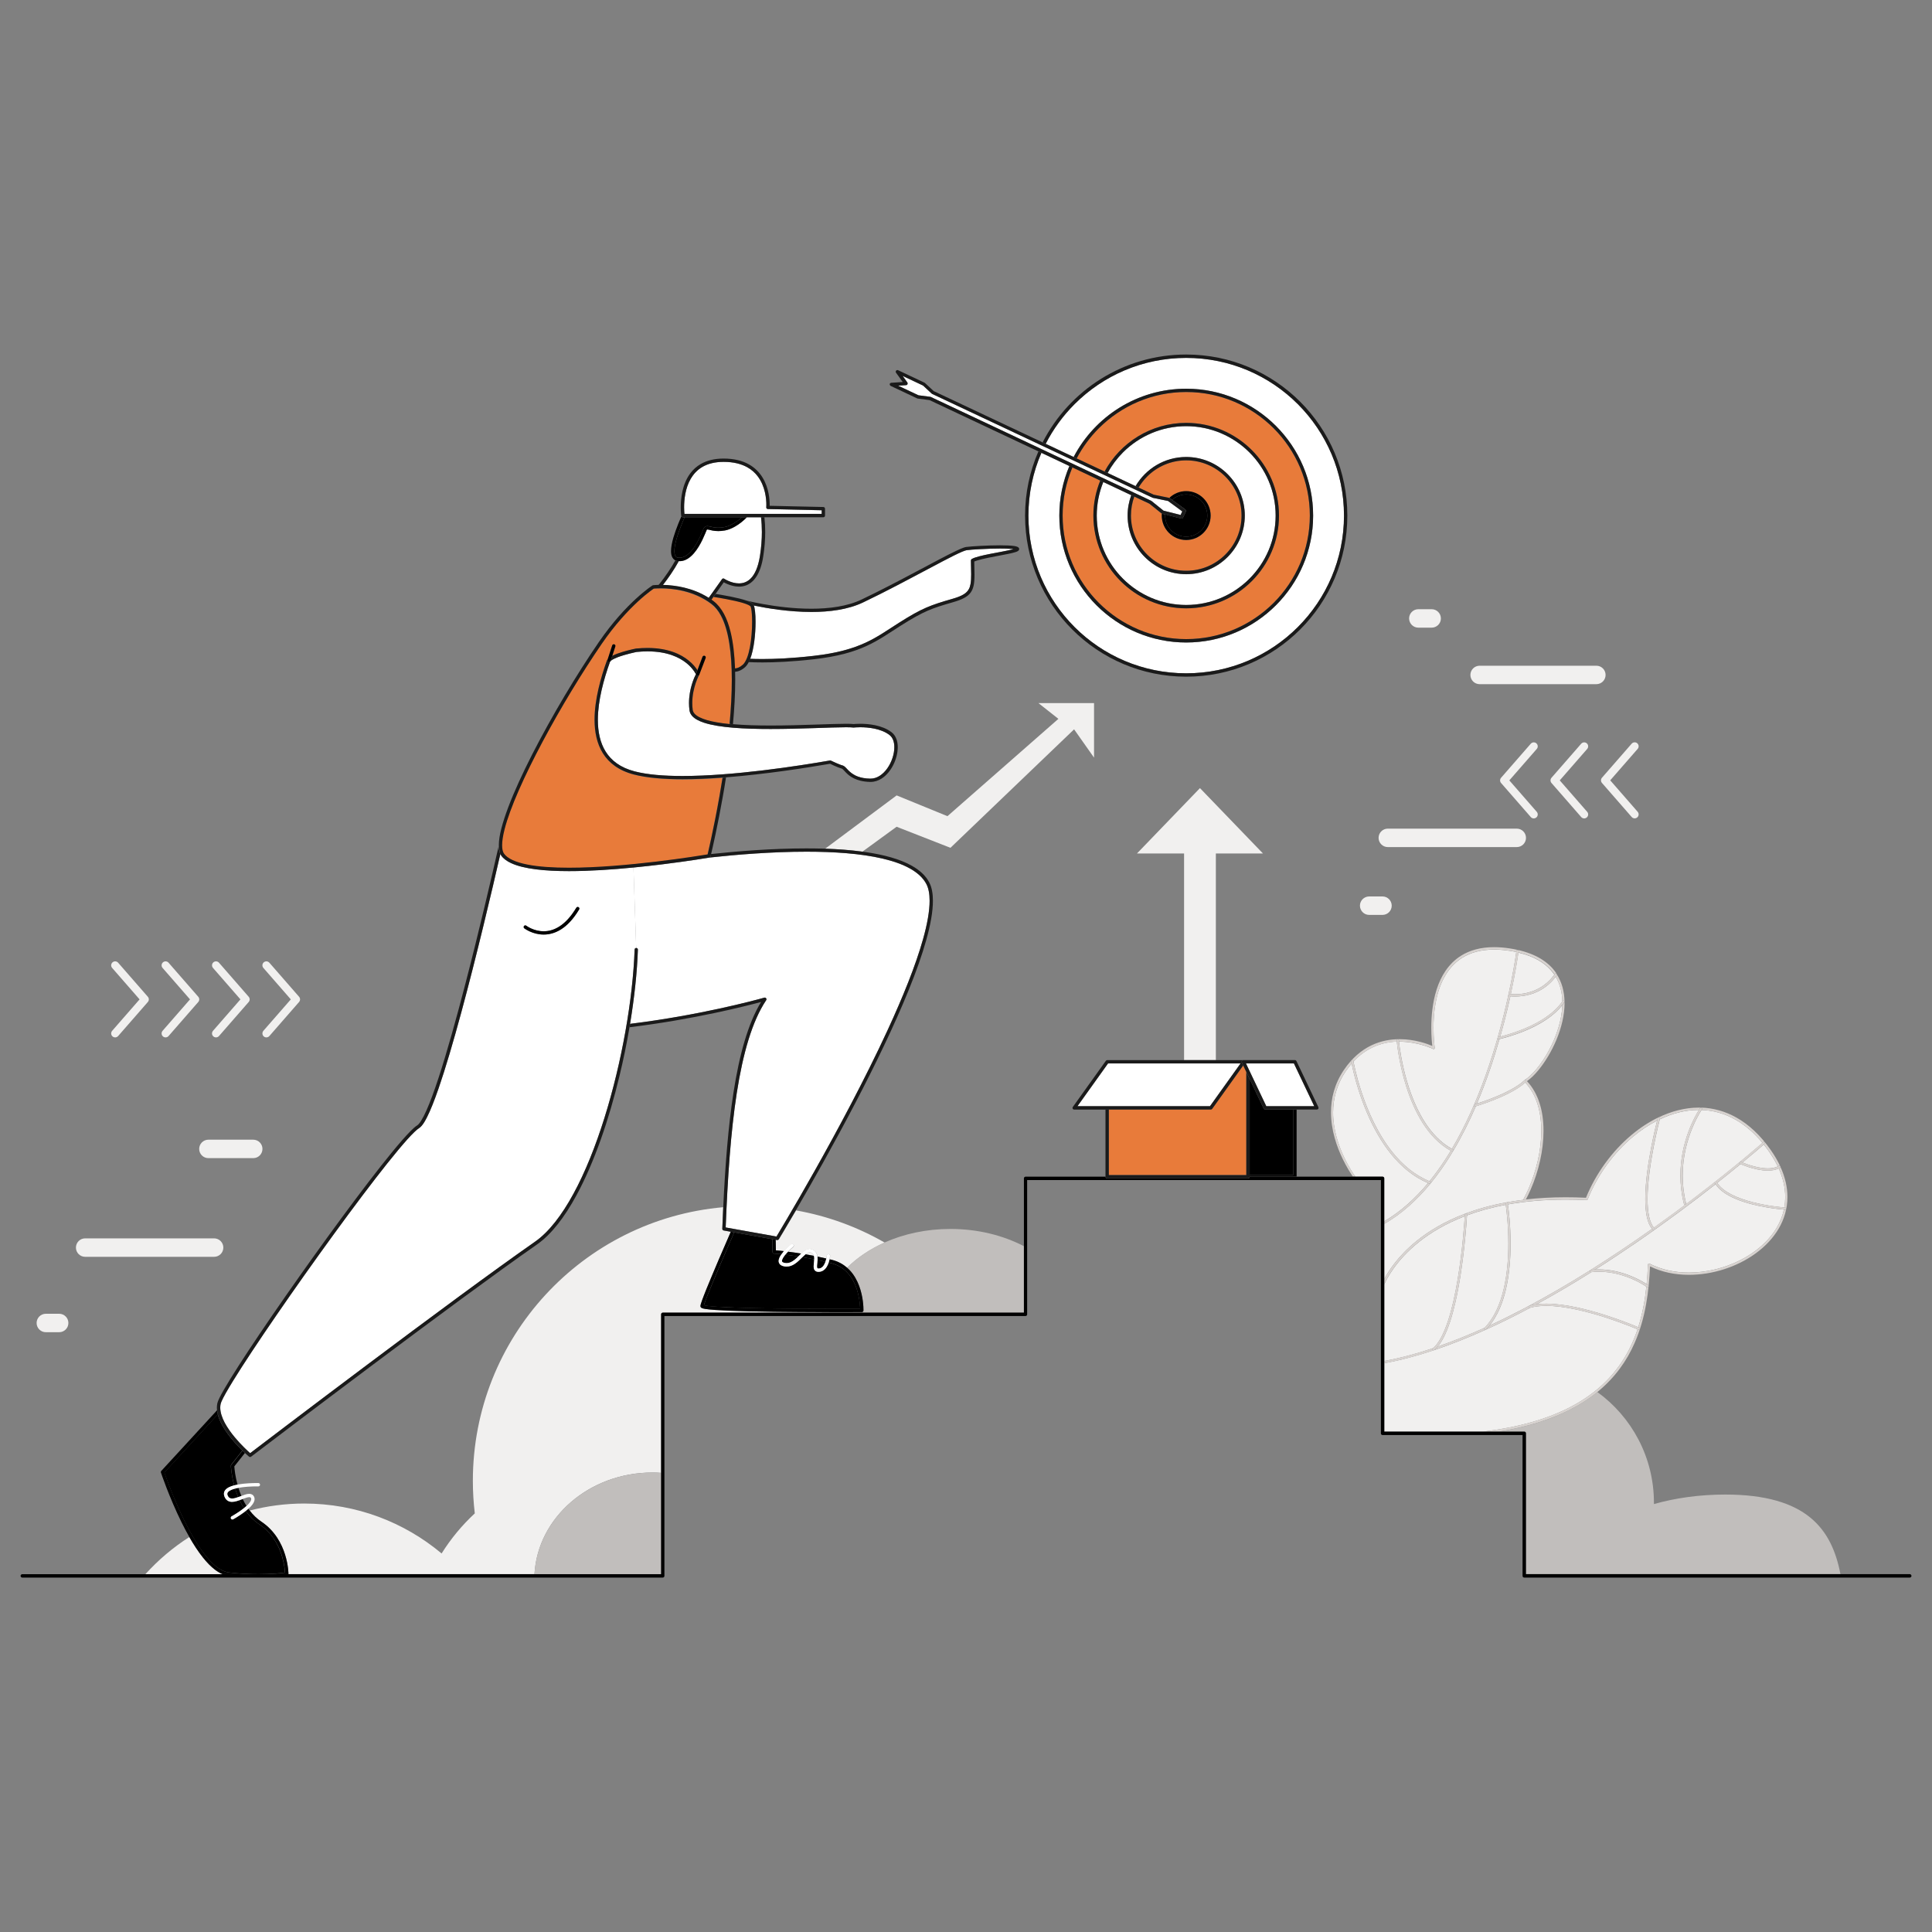 <?xml version="1.0" encoding="UTF-8"?> <svg xmlns="http://www.w3.org/2000/svg" xml:space="preserve" id="Digitalmarketinggoal" x="0" y="0" version="1.1" viewBox="0 0 4000 4000"><rect x="0" y="0" width="4000" height="4000" fill="#808080" stroke="none"/> <g fill="#000000" class="color000000 svgShape"> <path d="M914.3,3216.3c19.2-30.7,42.3-58.5,68.7-83c-2.6-22.1-4-44.5-4-67.3c0-297.1,227.8-541,518.4-566.7 c4-86,10.3-166.9,21.2-237.3c12.1-77.9,29.9-142.8,57.1-187.5c-30.7,8.3-139.6,36.2-272.2,52.3c-5.7,33.1-12.6,66.9-20.6,100.3 c-22,91-52.4,179.8-89.2,247.6c-24.6,45.1-51.9,81-81.8,101.9c-168.4,117.4-541.2,400.8-587.1,435.7c-3.1,2.3-4.7,3.6-4.7,3.6 c-1.3,1-3.1,0.9-4.3-0.1c0,0-3.4-2.9-8.7-7.8l-21.9,27.7c0,0.2,0,0.4,0,0.7c0.1,1.3,0.3,3.2,0.5,5.6c0.5,4.9,1.5,11.7,3.2,19.8 c0.8,3.7,1.8,7.8,2.9,11.9c0.5-0.1,1-0.2,1.5-0.3c14.6-2.6,30.7-2.9,38-2.9c2.5,0,3.9,0,3.9,0l0,0c1.9,0,3.4,1.6,3.4,3.5 c0,1.9-1.6,3.4-3.5,3.4c0,0-0.3,0-1,0c-0.6,0-1.6,0-2.8,0c-4.1,0-11,0.1-18.8,0.7c-6,0.4-12.6,1.1-18.7,2.3 c1.7,5.4,3.7,11,6.1,16.7c2.5-1,5-1.9,7.4-2.7c3-1,6-1.7,8.9-1.7c1.9,0,3.8,0.3,5.6,1.3c1.8,0.9,3.3,2.5,4.3,4.4l0,0 c0.8,1.6,1.2,3.4,1.2,5.1c0,2.7-0.9,5.3-2.2,7.8c-1.3,2.5-3.2,4.8-5.3,7.2c-1.6,1.8-3.4,3.5-5.3,5.2c0.9,1.3,1.8,2.5,2.7,3.7 c36-9.5,73.9-14.5,112.9-14.5C738.2,3113,837.4,3151.8,914.3,3216.3z" fill="none"></path> <path d="M510.4,3118c3.7-3.4,6.8-6.9,8.4-9.9c1-1.8,1.4-3.3,1.4-4.5c0-0.7-0.1-1.3-0.5-1.9c-0.4-0.8-0.8-1.2-1.3-1.4 c-0.5-0.3-1.3-0.5-2.4-0.5c-1.3,0-2.9,0.3-4.8,0.8c-1.9,0.5-4,1.2-6.3,2.1c-0.8,0.3-1.6,0.6-2.4,0.9c2.3,4.8,4.8,9.5,7.7,14.1 C510.3,3117.8,510.4,3117.9,510.4,3118z" fill="none"></path> <path d="M2677.6 2297.2h-58.1c-1.3 0-2.5-.8-3.1-2l-29.1-61.2v198.9h90.3V2297.2zM2682.1 2195c.2.1.5.2.7.3C2682.6 2195.2 2682.4 2195.1 2682.1 2195zM2681.1 2194.8c.3 0 .6.1.9.1C2681.7 2194.9 2681.4 2194.8 2681.1 2194.8zM2683.7 2196.1c.2.2.3.4.4.6C2684 2196.5 2683.9 2196.3 2683.7 2196.1zM2683.5 2195.8c-.2-.2-.4-.3-.6-.5C2683.2 2195.5 2683.4 2195.7 2683.5 2195.8 2683.6 2195.9 2683.5 2195.8 2683.5 2195.8z" fill="#000000" class="color000000 svgShape"></path> <polygon points="2677.6 2297.2 2677.6 2432.9 2587.3 2432.9 2587.3 2436 2684.5 2436 2684.5 2297.2" fill="#000000" class="color000000 svgShape"></polygon> <path d="M1856.3,1711.7l111.5,43.6l256-245.3l41.3,58.6v-112.9H2150l41.3,32.6l-229.7,201.5l-105.2-43l-148.1,110.4 c26.8,0.9,52.8,2.8,77.2,6.1L1856.3,1711.7z" fill="#f1f0ef" class="coloreff0f1 svgShape"></path> <path d="M2224.9,1298.4c59.1,59.1,140.8,95.6,231,95.6c90.2,0,171.9-36.5,231-95.6c59.1-59.1,95.7-140.7,95.7-230.9 c0-90.2-36.6-171.8-95.7-230.9c-59.1-59.1-140.8-95.6-231-95.6c-90.2,0-171.9,36.5-231,95.6c-24,24-44.3,51.7-59.9,82.2l57.9,27.3 c43.9-83.9,131.9-141.3,233-141.3c144.9,0,262.8,117.9,262.8,262.7c0,144.9-117.9,262.7-262.8,262.7 c-144.9,0-262.8-117.9-262.8-262.7c0-36.4,7.5-71.2,20.9-102.7l-57.8-27.3c-17.3,39.8-26.9,83.8-26.9,130 C2129.2,1157.7,2165.8,1239.3,2224.9,1298.4z" fill="#ffffff" class="colorffffff svgShape"></path> <path d="M2165,918.8c15.6-30.5,35.9-58.2,59.9-82.2c59.1-59.1,140.8-95.6,231-95.6c90.2,0,171.9,36.5,231,95.6 c59.1,59.1,95.7,140.7,95.7,230.9c0,90.2-36.6,171.8-95.7,230.9c-59.1,59.1-140.8,95.6-231,95.6c-90.2,0-171.9-36.5-231-95.6 c-59.1-59.1-95.7-140.7-95.7-230.9c0-46.2,9.6-90.1,26.9-130l-6.2-2.9c-17.7,40.7-27.6,85.7-27.6,132.9 c0,184.2,149.3,333.5,333.6,333.5c184.2,0,333.6-149.3,333.6-333.5c0-184.2-149.3-333.5-333.6-333.5c-129.6,0-242,73.9-297.2,181.8 L2165,918.8z" fill="#1a1a1a" class="color1a1a1a svgShape"></path> <path d="M2275,1248.3c46.4,46.3,110.3,75,180.9,75c70.6,0,134.5-28.7,180.9-75c46.3-46.3,75-110.3,75-180.8 c0-70.5-28.7-134.5-75-180.8c-46.4-46.3-110.3-75-180.9-75c-70.6,0-134.5,28.7-180.9,75c-18.3,18.3-33.8,39.3-45.9,62.4l57.8,27.2 c32.5-60,96.1-100.8,169-100.8c105.9,0,192.1,86.1,192.1,192c0,105.9-86.2,192-192.1,192c-105.9,0-192.1-86.1-192.1-192 c0-25.7,5.1-50.1,14.3-72.5l-57.8-27.3c-13,30.7-20.3,64.4-20.3,99.8C2200,1138,2228.7,1201.9,2275,1248.3z" fill="#e87b3a" class="colorffc536 svgShape"></path> <path d="M2455.9,1330.2c144.9,0,262.8-117.9,262.8-262.7c0-144.9-117.9-262.7-262.8-262.7 c-101.1,0-189.1,57.4-233,141.3l6.3,2.9c12.1-23.1,27.6-44.1,45.9-62.4c46.4-46.3,110.3-75,180.9-75c70.6,0,134.5,28.7,180.9,75 c46.3,46.3,75,110.3,75,180.8c0,70.5-28.7,134.5-75,180.8c-46.4,46.3-110.3,75-180.9,75c-70.6,0-134.5-28.7-180.9-75 c-46.3-46.3-75-110.3-75-180.8c0-35.4,7.2-69.1,20.3-99.8l-6.2-2.9c-13.5,31.6-20.9,66.3-20.9,102.7 C2193.1,1212.3,2311,1330.2,2455.9,1330.2z" fill="#1a1a1a" class="color1a1a1a svgShape"></path> <path d="M2325,1198.3c33.5,33.5,79.8,54.3,130.9,54.3c51.1,0,97.3-20.8,130.9-54.3c33.5-33.5,54.3-79.8,54.3-130.8 c0-51-20.8-97.3-54.3-130.8c-33.5-33.5-79.8-54.3-130.9-54.3c-51.1,0-97.3,20.8-130.9,54.3c-12.5,12.5-23.3,26.9-31.8,42.6 l57.9,27.3c21.1-36,60.1-60.3,104.8-60.3c66.9,0,121.3,54.4,121.3,121.3c0,66.9-54.4,121.3-121.3,121.3 c-66.9,0-121.3-54.4-121.3-121.3c0-14.9,2.7-29.1,7.6-42.3l-57.9-27.3c-8.8,21.5-13.6,45-13.6,69.6 C2270.7,1118.5,2291.5,1164.8,2325,1198.3z" fill="#ffffff" class="colorffffff svgShape"></path> <path d="M2455.9,1259.5c105.9,0,192.1-86.1,192.1-192c0-105.9-86.2-192-192.1-192c-72.9,0-136.5,40.8-169,100.8 l6.3,2.9c8.6-15.7,19.3-30,31.8-42.6c33.5-33.5,79.8-54.3,130.9-54.3c51.1,0,97.3,20.8,130.9,54.3c33.5,33.5,54.3,79.8,54.3,130.8 c0,51-20.8,97.3-54.3,130.8c-33.5,33.5-79.8,54.3-130.9,54.3c-51.1,0-97.3-20.8-130.9-54.3c-33.5-33.5-54.3-79.8-54.3-130.8 c0-24.6,4.9-48.1,13.6-69.6l-6.3-2.9c-9.2,22.4-14.3,46.9-14.3,72.5C2263.8,1173.4,2350,1259.5,2455.9,1259.5z" fill="#1a1a1a" class="color1a1a1a svgShape"></path> <path d="M2375,1148.3c20.7,20.7,49.3,33.5,80.9,33.5c31.6,0,60.1-12.8,80.9-33.5c20.7-20.7,33.6-49.3,33.6-80.8 c0-31.5-12.8-60.1-33.6-80.8c-20.7-20.7-49.3-33.5-80.9-33.5c-31.6,0-60.1,12.8-80.9,33.5c-6.8,6.8-12.7,14.5-17.7,22.8l31.2,14.7 l31.9,6.6c0.2,0,0.4,0.1,0.6,0.2c9.1-8.7,21.4-14,34.9-14c27.9,0,50.6,22.7,50.6,50.6c0,27.9-22.7,50.6-50.6,50.6 c-27.9,0-50.6-22.7-50.6-50.6c0-1.4,0.1-2.7,0.2-4c-0.1-0.1-0.3-0.1-0.4-0.2l-25.4-20.4l-31.3-14.7c-4.5,12.3-7,25.5-7,39.4 C2341.5,1099,2354.3,1127.6,2375,1148.3z" fill="#e87b3a" class="colorffc536 svgShape"></path> <path d="M2455.9,1188.7c66.9,0,121.3-54.4,121.3-121.3c0-66.9-54.4-121.3-121.3-121.3c-44.7,0-83.7,24.3-104.8,60.3 l6.3,3c4.9-8.3,10.9-16,17.7-22.8c20.7-20.7,49.3-33.5,80.9-33.5c31.6,0,60.1,12.8,80.9,33.5c20.7,20.7,33.6,49.3,33.6,80.8 c0,31.5-12.8,60.1-33.6,80.8c-20.7,20.7-49.3,33.5-80.9,33.5c-31.6,0-60.1-12.8-80.9-33.5c-20.7-20.7-33.5-49.3-33.6-80.8 c0-13.8,2.5-27.1,7-39.4l-6.3-2.9c-4.9,13.2-7.6,27.4-7.6,42.3C2334.6,1134.4,2389,1188.7,2455.9,1188.7z" fill="#1a1a1a" class="color1a1a1a svgShape"></path> <path d="M2425,1098.3c7.9,7.9,18.8,12.8,30.9,12.8c12,0,22.9-4.9,30.9-12.8c7.9-7.9,12.8-18.8,12.8-30.9c0-12-4.9-22.9-12.8-30.9 c-7.9-7.9-18.8-12.8-30.9-12.8c-11.2,0-21.4,4.3-29.1,11.2l27.3,20c1.3,1,1.8,2.8,1.1,4.3l-2.9,6.2l-2.9,6.2 c-0.7,1.5-2.4,2.3-4,1.9l-33-8.3c0,0.7-0.1,1.4-0.1,2.1C2412.2,1079.5,2417.1,1090.4,2425,1098.3z" fill="#000000" class="color000000 svgShape"></path> <path d="M2455.9,1118c27.9,0,50.6-22.7,50.6-50.6c0-27.9-22.7-50.6-50.6-50.6c-13.5,0-25.8,5.3-34.9,14c0.3,0.1,0.5,0.2,0.8,0.4 l5,3.7c7.7-6.9,17.9-11.2,29.1-11.2c12,0,22.9,4.9,30.9,12.8c7.9,7.9,12.8,18.8,12.8,30.9c0,12-4.9,22.9-12.8,30.9 c-7.9,7.9-18.8,12.8-30.9,12.8c-12,0-22.9-4.9-30.9-12.8c-7.9-7.9-12.8-18.8-12.8-30.9c0-0.7,0.1-1.4,0.1-2.1l-5.9-1.5 c-0.3-0.1-0.6-0.2-0.9-0.4c-0.1,1.3-0.2,2.7-0.2,4C2405.3,1095.4,2428,1118,2455.9,1118z" fill="#000000" class="color000000 svgShape"></path> <path d="M1926,821.6c0.4,0,0.7,0.1,1,0.3l456,214.8c0.3,0.1,0.5,0.2,0.7,0.4l25.1,20.2l35.4,8.9l1.7-3.7l1.7-3.7 l-29.4-21.6l-31.5-6.5c-0.3-0.1-0.5-0.1-0.8-0.3l-456-214.8c-0.3-0.2-0.6-0.4-0.9-0.6l-18.1-16.8l-42.2-19.9l9.7,13.6 c0.7,1,0.9,2.4,0.3,3.5c-0.5,1.1-1.6,1.9-2.9,2l-16.7,1.1l42.2,19.9L1926,821.6z" fill="#ffffff" class="colorffffff svgShape"></path> <path d="M1844.3,799.1l54.7,25.8c0.3,0.2,0.7,0.3,1,0.3l24.5,3.2l225.4,106.2l6.2,2.9l57.8,27.3l6.2,2.9l57.8,27.3 l6.3,2.9l57.9,27.3l6.3,2.9l31.3,14.7l25.4,20.4c0.1,0.1,0.3,0.2,0.4,0.2c0.3,0.2,0.6,0.3,0.9,0.4l5.9,1.5l33,8.3 c1.6,0.4,3.3-0.4,4-1.9l2.9-6.2l2.9-6.2c0.7-1.5,0.2-3.3-1.1-4.3l-27.3-20l-5-3.7c-0.2-0.2-0.5-0.3-0.8-0.4 c-0.2-0.1-0.4-0.1-0.6-0.2l-31.9-6.6l-31.2-14.7l-6.3-3l-57.9-27.3l-6.3-2.9l-57.8-27.2l-6.3-2.9l-57.9-27.3l-6.2-2.9l-225.4-106.2 l-18.1-16.8c-0.3-0.2-0.6-0.4-0.9-0.6l-54.7-25.8c-1.4-0.7-3.1-0.3-4.1,0.9c-1,1.2-1.1,2.9-0.2,4.2l13.9,19.3l-23.8,1.6 c-1.6,0.1-2.9,1.3-3.2,2.8C1842.1,796.9,1842.9,798.4,1844.3,799.1z M1876,797.4c1.3-0.1,2.4-0.8,2.9-2c0.5-1.1,0.4-2.5-0.3-3.5 l-9.7-13.6l42.2,19.9l18.1,16.8c0.3,0.2,0.6,0.4,0.9,0.6l456,214.8c0.3,0.1,0.5,0.2,0.8,0.3l31.5,6.5l29.4,21.6l-1.7,3.7l-1.7,3.7 l-35.4-8.9l-25.1-20.2c-0.2-0.2-0.4-0.3-0.7-0.4l-456-214.8c-0.3-0.2-0.7-0.3-1-0.3l-24.5-3.2l-42.2-19.9L1876,797.4z" fill="#1a1a1a" class="color1a1a1a svgShape"></path> <path d="M1684.7,1357.9c49.2-5.6,81.5-15.3,107.4-27.2c25.9-11.9,45.6-26.3,69.7-41.5c24-15.2,40.2-24.2,56.2-31.2 c16-6.9,31.5-11.7,54.2-18.2c10-2.9,17.5-5.8,22.9-9.1c5.4-3.3,8.8-6.8,11.1-11.2c1.6-2.9,2.6-6.3,3.4-10.4c1-5.4,1.3-12,1.3-20 c0-8-0.3-17.5-0.5-28.7c0-1.2,0.6-2.4,1.7-3c1.9-1.1,4.1-2.1,6.8-3c2.7-0.9,5.8-1.8,9.2-2.7c6.8-1.8,14.8-3.5,23.1-5.1 c16.6-3.3,34.3-6.3,44.8-9c0.9-0.2,1.7-0.5,2.5-0.7c-1.4-0.2-2.9-0.4-4.6-0.5c-6.1-0.5-14.2-0.7-23.1-0.7c-13.2,0-28,0.5-40.8,1.2 c-12.8,0.7-23.7,1.5-28.6,2.2c-0.7,0.1-2,0.4-3.6,1c-1.6,0.6-3.7,1.4-6,2.3c-4.7,2-10.6,4.8-17.5,8.2c-13.8,6.9-31.6,16.3-51.7,27 c-40.3,21.4-89.8,47.9-135.6,69.7c-31.2,14.8-69.6,19.7-107,19.7c-46.6,0-91.7-7.6-119-13.3c0.5,1.3,0.9,2.7,1.2,4.4 c0.5,2.3,0.9,5,1.2,8c0.6,6,1,13.4,1,21.6c0,12.3-0.8,26.4-2.6,39.9c-1.7,13.3-4.4,26-8.4,36.3c6.7,0.3,15.1,0.5,25.5,0.5 C1603.5,1364.5,1639,1363.1,1684.7,1357.9z" fill="#ffffff" class="colorffffff svgShape"></path> <path d="M1556.5,1248.5c1.5,1.1,2.7,2.2,3.6,3.8c0.2,0.4,0.4,0.9,0.6,1.4c27.4,5.7,72.4,13.2,119,13.3 c37.4,0,75.8-4.8,107-19.7c45.8-21.8,95.4-48.4,135.6-69.7c20.1-10.7,37.9-20.1,51.7-27c6.9-3.4,12.8-6.2,17.5-8.2 c2.3-1,4.3-1.8,6-2.3c1.6-0.6,2.9-0.9,3.6-1c5-0.7,15.8-1.6,28.6-2.2c12.8-0.7,27.6-1.2,40.8-1.2c8.8,0,16.9,0.2,23.1,0.7 c1.7,0.1,3.3,0.3,4.6,0.5c-0.8,0.2-1.6,0.4-2.5,0.7c-10.5,2.7-28.2,5.8-44.8,9c-8.3,1.6-16.3,3.3-23.1,5.1 c-3.4,0.9-6.5,1.8-9.2,2.7c-2.7,0.9-4.9,1.9-6.8,3c-1.1,0.6-1.7,1.8-1.7,3c0.2,11.2,0.5,20.6,0.5,28.7c0,8-0.3,14.6-1.3,20 c-0.7,4.1-1.8,7.5-3.4,10.4c-2.3,4.4-5.7,7.9-11.1,11.2c-5.4,3.3-12.9,6.2-22.9,9.1c-22.7,6.5-38.2,11.3-54.2,18.2 c-16,6.9-32.2,16-56.2,31.2c-24.1,15.2-43.8,29.6-69.7,41.5c-25.9,11.9-58.1,21.6-107.4,27.2c-45.7,5.2-81.2,6.6-106.1,6.6 c-10.3,0-18.8-0.2-25.5-0.5c-0.1,0.2-0.1,0.4-0.2,0.6c-0.9,2.2-1.8,4.2-2.8,6.2c7.1,0.4,16.6,0.7,28.5,0.7 c25.1,0,60.9-1.4,106.9-6.6c49.8-5.7,82.9-15.5,109.5-27.8c26.6-12.3,46.6-26.9,70.4-41.9c23.9-15.1,39.8-23.9,55.3-30.7 c15.5-6.7,30.7-11.4,53.4-17.9c9.2-2.7,16.5-5.4,22.4-8.6c4.4-2.4,8.1-5.1,11-8.2c4.4-4.7,7-10.4,8.5-17c1.5-6.6,1.9-14.3,1.9-23.5 c0-7.7-0.3-16.5-0.5-26.7c1.5-0.7,3.6-1.5,6-2.2c6.1-1.9,14.5-3.8,23.5-5.7c13.6-2.8,28.7-5.4,40.6-7.9c5.9-1.2,11-2.4,14.8-3.6 c1.9-0.6,3.5-1.2,4.8-1.9c0.7-0.4,1.3-0.8,1.9-1.4c0.3-0.3,0.6-0.7,0.9-1.2c0.3-0.5,0.5-1.2,0.5-1.9c0-0.8-0.2-1.6-0.6-2.2 c-0.3-0.6-0.8-1-1.2-1.3c-0.9-0.7-1.8-1.1-2.7-1.5c-1.7-0.6-3.6-1-6-1.4c-7-1-17.4-1.4-29.2-1.4c-13.3,0-28.2,0.5-41.1,1.2 c-12.9,0.7-23.8,1.5-29.2,2.3c-1.5,0.2-3,0.7-4.9,1.3c-3.5,1.2-8,3.1-13.5,5.7c-19.1,8.9-49.8,25.4-85.2,44.2 c-35.4,18.8-75.4,39.8-112.8,57.6c-29.7,14.2-67.3,19-104,19c-36.8,0-72.8-4.8-99.6-9.6c-13.4-2.4-24.5-4.8-32.2-6.6 c-1.3-0.3-2.5-0.6-3.6-0.9c0.3,0.1,0.7,0.2,1,0.3C1550,1244.9,1553.7,1246.6,1556.5,1248.5z" fill="#1a1a1a" class="color1a1a1a svgShape"></path> <path d="M1546.5,1362c2.5-6.3,4.5-14,6.1-22.4c3.2-16.7,4.5-35.9,4.5-51.9c0-12-0.8-22.3-2-28.2 c-0.4-2-0.9-3.4-1.2-4.1c0,0-0.3-0.5-1.1-1c-0.7-0.6-1.8-1.2-3.2-1.9c-2.8-1.3-6.6-2.8-11.3-4.2c-9.2-2.8-21.4-5.5-34.1-7.9 c-9-1.7-18.3-3.3-27.1-4.7l-4.4,6.2c1.4,1,2.8,2,4.2,3.1c8.6,6.5,15.6,15.4,21.4,26.2c5.8,10.7,10.3,23.4,13.7,37.4 c5.4,22,8.2,47.6,9.2,75.3c5-0.4,10.6-2.4,16.7-7.9C1541.1,1373.2,1544.1,1368.3,1546.5,1362z" fill="#e87b3a" class="colorffc536 svgShape"></path> <path d="M1477.2,1235.8c8.7,1.4,18,2.9,27.1,4.7c12.7,2.4,24.9,5.1,34.1,7.9c4.6,1.4,8.5,2.8,11.3,4.2 c1.4,0.7,2.5,1.3,3.2,1.9c0.7,0.5,1,1,1.1,1c0.3,0.7,0.8,2.1,1.2,4.1c1.3,5.9,2,16.2,2,28.2c0,16-1.4,35.2-4.5,51.9 c-1.6,8.3-3.6,16-6.1,22.4c-2.5,6.3-5.4,11.2-8.5,14c-6.1,5.5-11.7,7.6-16.7,7.9c0.1,2.3,0.2,4.6,0.2,6.9 c6.6-0.4,13.9-3.2,21.1-9.7c2.9-2.7,5.4-6.2,7.5-10.4c1-1.9,1.9-4,2.8-6.2c0.1-0.2,0.1-0.4,0.2-0.6c3.9-10.2,6.6-23,8.4-36.3 c1.8-13.5,2.6-27.6,2.6-39.9c0-8.2-0.3-15.6-1-21.6c-0.3-3-0.7-5.7-1.2-8c-0.4-1.7-0.7-3.1-1.2-4.4c-0.2-0.5-0.4-0.9-0.6-1.4 c-0.9-1.7-2.1-2.8-3.6-3.8c-2.8-1.9-6.5-3.6-11.2-5.2c-0.3-0.1-0.7-0.2-1-0.3c-8-2.7-18.4-5.2-29.6-7.5c-10.7-2.2-22.3-4.2-33.1-6 L1477.2,1235.8z" fill="#1a1a1a" class="color1a1a1a svgShape"></path> <path d="M3104.2,2963.9h51.7c0.9,0,1.8,0.4,2.4,1s1,1.5,1,2.4v291.7h651.1c-17.8-92.8-69.5-164.7-238.5-164.7 c-53.1,0-103.2,7.1-147.6,19.7c0-0.9,0-1.8,0-2.7c0-94.4-46.2-177.9-117.2-229.3c-16.8,13.7-36.3,26.4-58.7,37.6 C3209.9,2939.1,3162.5,2954.3,3104.2,2963.9z" fill="#c1bebc" class="colorc1bebc svgShape"></path> <path d="M2803,2201.5c0.6,3.2,1.6,7.9,3,13.8c2.8,11.8,7.1,28.3,13.4,47.2c12.6,37.9,33.1,85.4,64.3,124 c20.4,25.3,45.5,46.7,75.9,59.1c11.2-13.8,21.8-28.4,31.8-43.6c4.2-6.4,8.3-12.9,12.2-19.5c-24-13.3-42.9-33.8-57.8-57.1 c-15.3-24-26.4-51-34.4-76.3c-13.9-44.1-18.5-83.2-19.5-92.6c-16.2,0.6-33.7,4-50.9,12.3c-13.3,6.4-26.4,15.7-38.7,28.8 c0,0.1,0,0.1,0,0.2C2802.4,2198.6,2802.7,2199.9,2803,2201.5z" fill="#f1f0ef" class="coloreff0f1 svgShape"></path> <path d="M2898.2 2170.4c1.5 10.3 3.9 24.8 7.8 41.5 7.7 33.4 21.1 75.7 43.7 111 14.6 22.9 33.1 42.8 56.3 55.6 28.4-47.9 51.2-100.3 69.5-151.3 42.5-118.8 59.9-229 63.4-253.3.2-1.1.3-2.1.4-2.8-4.6-1-9.3-1.9-14.3-2.6-11.3-1.7-21.9-2.5-31.6-2.5-27.6 0-49 6.4-65.9 16.9-16.8 10.5-29 25-37.9 41.6-17.7 33-21.8 73.8-21.7 103.7 0 21.2 2 36.9 2.5 40.4.1.5.1.8.1.8.1.8-.2 1.7-.9 2.2-.7.5-1.6.6-2.4.2l-.1 0-.2-.1c-.2-.1-.6-.3-1-.5-.9-.4-2.2-1-4-1.7-3.5-1.4-8.5-3.3-14.8-5.2-12.5-3.8-30-7.6-49.5-7.6-.4 0-.7 0-1.1 0 .1.5.1 1.2.2 1.9C2896.9 2161.1 2897.4 2165.2 2898.2 2170.4zM3060.3 2284c4.4-1.4 10.7-3.5 18-6.2 14.6-5.3 33.4-12.9 49.9-21.9 11-6 21-12.6 28.1-19.5.1-.1.2-.1.2-.2.1 0 .1-.1.2-.2 7.7-4.8 16.5-13 25.3-23.7 8.8-10.7 17.6-23.9 25.4-38.5 15-28 26.2-61.3 27.2-92.8-8.9 11.4-20.2 21.2-32.6 29.6-14.5 9.8-30.2 17.6-44.8 23.6-25.3 10.5-47.1 15.8-52.6 17.1-12.1 42.2-27.5 88.1-46.7 133.5C3058.6 2284.5 3059.4 2284.3 3060.3 2284zM2956.6 2449.4c-30.7-12.9-55.9-34.6-76.4-59.9-21.2-26.2-37.4-56.2-49.6-84.6-20.1-46.8-29.5-89.2-32.2-102.8-4.2 4.8-8.2 10.1-12.2 15.8-19.2 28.3-26.1 57.7-26.2 85.5 0 35.2 11.1 68 22.7 92.4 9.7 20.6 19.7 35.2 23.4 40.3h56.4c.9 0 1.8.4 2.4 1 .7.7 1 1.5 1 2.4v89.1C2900 2508.6 2930 2481.3 2956.6 2449.4zM3128.5 2058.2c1.9.2 4.7.3 8.2.3 9.3 0 23.4-1.3 38.4-7.1 14.7-5.7 30.1-15.8 43-33.4-2.2-3.3-4.6-6.4-7.3-9.4-14.3-16.1-35.9-28.9-67.2-36.3-1.2 8.9-6 41-15.7 86C3128.2 2058.2 3128.3 2058.2 3128.5 2058.2z" fill="#f1f0ef" class="coloreff0f1 svgShape"></path> <path d="M3106.1 2146.2c1.4-.4 3.3-.8 5.4-1.4 5.8-1.5 14-3.9 23.5-7.1 19-6.5 43.3-16.6 64.5-30.9 13.9-9.4 26.4-20.6 35.2-33.6-.5-18.3-4.6-35.7-13.8-51-13.2 17.5-29.1 27.8-44 33.6-15.7 6.1-30.4 7.4-40.1 7.4-4.4 0-7.7-.3-9.7-.5-3.5 16.2-7.7 33.9-12.6 52.7C3111.8 2125.3 3109.1 2135.6 3106.1 2146.2zM2932.6 2569.5c25.1-20.4 58.3-40.8 101.5-57 .1 0 .2-.1.2-.1 24.8-9.3 52.8-17.2 84.6-23 0 0 .1 0 .1 0 0 0 .1 0 .1 0 11-2 22.5-3.8 34.4-5.2 4-7.3 7.7-14.9 11.2-22.8 16.3-37.4 26.4-80.4 26.4-120.1 0-39.5-10-75.6-33.3-100-7.4 6.7-17 13-27.4 18.7-11.2 6.1-23.4 11.6-34.6 16.1-19.4 7.9-36.1 13-40.2 14.3-13.6 31.5-29.1 62.6-46.7 92.1 0 .1 0 .2-.1.2-.1.1-.2.2-.3.3-2.1 3.5-4.2 7.1-6.3 10.5-12.3 19.8-25.7 38.7-40.1 56.3-.1.1-.1.2-.2.3-27.8 33.9-59.6 62.9-95.9 83.8v114.4C2874.6 2631.7 2894.3 2600.6 2932.6 2569.5z" fill="#f1f0ef" class="coloreff0f1 svgShape"></path> <path d="M3234.6 2081c-1 31.5-12.2 64.8-27.2 92.8-7.8 14.6-16.6 27.8-25.4 38.5-8.8 10.7-17.6 19-25.3 23.7-.1 0-.1.1-.2.2.9-.7 2.2-.6 3 .2.9.9.9 2.4 0 3.3-.6.5-1.1 1.1-1.7 1.6 23.3 24.4 33.3 60.5 33.3 100 0 39.7-10.1 82.7-26.4 120.1-3.4 7.9-7.2 15.5-11.2 22.8 1.9-.2 3.7-.5 5.6-.7 3.5-6.5 6.7-13.3 9.8-20.3 16.6-37.9 26.8-81.5 26.8-122 0-40-10.1-77.2-34.3-102.8 7.7-5.3 15.9-13.2 24.1-23.2 13.5-16.5 26.9-38.4 37-62.6 10-24.2 16.8-50.6 16.8-76 0-.8 0-1.6 0-2.4-.1.3-.2.6-.3.8C3237.6 2077.1 3236.1 2079 3234.6 2081zM3222.9 2019.3c-.7 1-1.4 1.9-2.1 2.8 9.2 15.3 13.3 32.7 13.8 51 .1-.2.3-.4.4-.6.7-1.1 2.1-1.3 3.2-.6.5.3.8.9 1 1.4-.5-20.1-5.3-39.6-16.3-56.5C3223.4 2017.6 3223.4 2018.6 3222.9 2019.3zM2806.1 2436c-3.7-5.1-13.7-19.7-23.4-40.3-11.5-24.4-22.7-57.2-22.7-92.4 0-27.9 6.9-57.3 26.2-85.5 3.9-5.8 8-11 12.2-15.8-.6-3-.9-4.6-.9-4.6l0 0c-.2-1.3.6-2.4 1.9-2.7 1.3-.2 2.4.6 2.7 1.9 0 0 .1.4.2 1.1 12.3-13.2 25.4-22.4 38.7-28.8 17.2-8.3 34.6-11.7 50.9-12.3-.1-1.4-.2-2.2-.2-2.2l0 0c-.1-1.3.8-2.4 2.1-2.5 1.3-.1 2.4.8 2.5 2.1 0 0 0 .4.1 1.1 0 .4.1.8.1 1.4.4 0 .7 0 1.1 0 19.5 0 36.9 3.8 49.5 7.6 6.3 1.9 11.3 3.8 14.8 5.2 1.7.7 3.1 1.3 4 1.7.4.2.8.4 1 .5l.2.1.1 0c.8.4 1.7.3 2.4-.2.7-.5 1-1.4.9-2.2 0 0 0-.2-.1-.8-.5-3.5-2.5-19.2-2.5-40.4 0-29.9 4-70.7 21.7-103.7 8.8-16.5 21.1-31.1 37.9-41.6 16.8-10.5 38.3-16.9 65.9-16.9 9.8 0 20.3.8 31.6 2.5 5 .8 9.7 1.6 14.3 2.6.2-1.4.3-2.1.3-2.1l0 0c.2-1.3 1.3-2.2 2.6-2 1.3.2 2.2 1.3 2 2.6 0 0-.1.9-.3 2.5 31.2 7.5 52.9 20.3 67.2 36.3 2.7 3 5.1 6.2 7.3 9.4.3-.4.6-.8.9-1.3.7-1 2.2-1.3 3.2-.5.2.2.4.4.6.6-2.5-3.9-5.4-7.7-8.6-11.3-17.9-20.1-46.4-35.1-88.8-41.5-11.6-1.8-22.3-2.6-32.3-2.6-28.3 0-50.7 6.6-68.3 17.6-26.4 16.5-41.9 42.5-50.7 70-8.8 27.5-11.1 56.4-11.1 79.2 0 17.5 1.3 31.2 2.1 37.7-9.5-4.1-35.8-14-67.7-14-18.4 0-38.6 3.3-58.6 12.9-19.9 9.6-39.5 25.5-56.5 50.5-19.8 29.1-27 59.5-26.9 88.1 0 37.4 12.2 71.7 24.3 96.7 8.2 16.9 16.3 29.5 20.8 36H2806.1z" fill="#d8d3d0" class="colord0d5d8 svgShape"></path> <path d="M3075.4 2227.2c-18.2 50.9-41.1 103.4-69.5 151.3.6.4 1.3.7 1.9 1.1 1 .6 1.5 1.8 1 2.9 17.6-29.5 33.1-60.6 46.7-92.1-.6.2-1 .3-1 .3h0c-1.2.4-2.5-.3-2.9-1.6-.4-1.2.3-2.5 1.6-2.9 0 0 .6-.2 1.8-.6.7-.2 1.7-.5 2.8-.9 19.3-45.4 34.6-91.3 46.7-133.5-.9.2-1.3.3-1.3.3h0c-1.2.3-2.5-.5-2.7-1.8-.3-1.2.5-2.5 1.8-2.7 0 0 .2 0 .6-.1.4-.1 1-.2 1.8-.4.4-.1.9-.2 1.4-.3 3-10.6 5.8-20.9 8.4-30.9 4.9-18.8 9-36.5 12.6-52.7-1.4-.1-2.1-.3-2.2-.3v0l0 0h0c-1.3-.2-2.1-1.4-1.9-2.6.2-1.3 1.4-2.1 2.6-1.9l.2 0c.1 0 .3 0 .6.1.4.1 1 .1 1.7.2 9.7-45 14.5-77 15.7-86 .2-1.6.3-2.5.3-2.5.2-1.3-.7-2.4-2-2.6-1.3-.2-2.4.7-2.6 2l0 0c0 0-.1.7-.3 2.1-.1.8-.2 1.7-.4 2.8C3135.3 1998.2 3117.9 2108.5 3075.4 2227.2zM3005.7 2383.6c-.7-.4-1.4-.8-2.1-1.2-4 6.6-8 13.1-12.2 19.5-10 15.2-20.6 29.8-31.8 43.6.5.2 1 .5 1.6.7 1.2.5 1.8 1.8 1.3 3-.1.2-.2.4-.4.5 14.4-17.6 27.8-36.5 40.1-56.3 2.2-3.5 4.2-7 6.3-10.5C3007.9 2383.9 3006.7 2384.2 3005.7 2383.6zM2961.9 2450.1c-.6.6-1.6.8-2.4.5-1-.4-1.9-.8-2.9-1.2-26.5 32-56.6 59.3-90.6 79.2v5.3C2902.3 2513.1 2934 2484.1 2961.9 2450.1z" fill="#d8d3d0" class="colord0d5d8 svgShape"></path> <path d="M2945.7 2325.4c14.9 23.3 33.8 43.8 57.8 57.1.7.4 1.4.8 2.1 1.2 1 .5 2.2.2 2.8-.6.1-.1.2-.2.3-.3 0-.1 0-.2.1-.2.4-1.1 0-2.3-1-2.9-.7-.3-1.3-.7-1.9-1.1-23.2-12.8-41.7-32.7-56.3-55.6-22.6-35.3-36-77.6-43.7-111-3.9-16.7-6.3-31.2-7.8-41.5-.7-5.2-1.2-9.3-1.5-12.1-.1-.7-.1-1.3-.2-1.9-.1-.5-.1-1-.1-1.4-.1-.7-.1-1.1-.1-1.1-.1-1.3-1.2-2.2-2.5-2.1-1.3.1-2.2 1.2-2.1 2.5l0 0c0 0 .1.8.2 2.2 1 9.4 5.5 48.5 19.5 92.6C2919.3 2274.4 2930.4 2301.4 2945.7 2325.4zM2880.1 2389.4c20.5 25.4 45.7 47 76.4 59.9 1 .4 1.9.8 2.9 1.2.9.3 1.8.1 2.4-.5.1-.1.2-.2.2-.3.1-.2.3-.3.4-.5.5-1.2-.1-2.5-1.3-3-.5-.2-1-.4-1.6-.7-30.4-12.5-55.4-33.8-75.9-59.1-31.2-38.6-51.7-86.1-64.3-124-6.3-18.9-10.7-35.5-13.4-47.2-1.4-5.9-2.4-10.6-3-13.8-.3-1.6-.6-2.9-.7-3.7 0-.1 0-.1 0-.2-.1-.7-.2-1.1-.2-1.1-.2-1.3-1.4-2.1-2.7-1.9-1.3.2-2.1 1.4-1.9 2.7l0 0c0 0 .3 1.7.9 4.6 2.7 13.7 12.1 56.1 32.2 102.8C2842.8 2333.2 2859 2363.3 2880.1 2389.4zM3128.2 2255.9c-16.5 9-35.3 16.6-49.9 21.9-7.3 2.7-13.6 4.8-18 6.2-.9.3-1.6.5-2.4.8-1.1.4-2.1.7-2.8.9-1.2.4-1.8.6-1.8.6-1.2.4-1.9 1.6-1.6 2.9.4 1.2 1.6 1.9 2.9 1.6h0c0 0 .4-.1 1-.3 4.2-1.3 20.8-6.4 40.2-14.3 11.2-4.5 23.4-10 34.6-16.1 10.4-5.7 20-11.9 27.4-18.7.6-.5 1.2-1.1 1.7-1.6.9-.9.9-2.3 0-3.3-.8-.8-2.1-.9-3-.2-.1.1-.2.1-.2.2C3149.2 2243.2 3139.2 2249.9 3128.2 2255.9zM3238.3 2071.8c-1.1-.7-2.5-.4-3.2.6-.1.2-.3.4-.4.6-8.8 13.1-21.3 24.3-35.2 33.6-21.2 14.3-45.5 24.4-64.5 30.9-9.5 3.3-17.7 5.6-23.5 7.1-2.2.6-4 1-5.4 1.4-.5.1-1 .2-1.4.3-.8.2-1.4.3-1.8.4-.4.1-.6.1-.6.1-1.2.3-2 1.5-1.8 2.7.3 1.2 1.5 2 2.7 1.8h0c0 0 .5-.1 1.3-.3 5.5-1.3 27.3-6.6 52.6-17.1 14.6-6.1 30.4-13.9 44.8-23.6 12.4-8.3 23.7-18.2 32.6-29.6 1.5-1.9 3-3.9 4.3-6 .2-.3.3-.5.3-.8.1-.3.1-.6 0-.9C3239.1 2072.7 3238.8 2072.2 3238.3 2071.8zM3219.1 2016.7c-.3.4-.6.9-.9 1.3-12.9 17.6-28.4 27.7-43 33.4-15 5.9-29.1 7.1-38.4 7.1-3.5 0-6.3-.2-8.2-.3-.2 0-.3 0-.5-.1-.7-.1-1.3-.1-1.7-.2-.2 0-.4-.1-.6-.1l-.2 0c-1.3-.2-2.4.6-2.6 1.9-.2 1.3.6 2.4 1.9 2.6 0 0 .8.1 2.2.3 2 .2 5.3.5 9.7.5 9.7 0 24.4-1.3 40.1-7.4 14.9-5.8 30.8-16.1 44-33.6.7-.9 1.4-1.8 2.1-2.8.5-.8.5-1.8.1-2.5 0 0 0 0 0-.1-.2-.2-.4-.5-.6-.6C3221.3 2015.4 3219.9 2015.6 3219.1 2016.7z" fill="#d8d3d0" class="colord0d5d8 svgShape"></path> <polygon points="3124.8 2062.4 3124.8 2062.4 3124.8 2062.4" fill="#d8d3d0" class="colord0d5d8 svgShape"></polygon> <path d="M3609.3 2407.5c3.2 1.3 7.8 3 13.1 4.7 10.7 3.4 24.8 6.8 37.7 6.8 7.6 0 14.7-1.2 20.6-4-4.8-10.1-10.9-20.4-18.2-31-3.5-5-7.1-9.8-10.8-14.4-5 4.4-20.4 17.7-44.1 37.2C3608.2 2407.1 3608.7 2407.3 3609.3 2407.5zM2983.6 2769.3c5.2-9.6 9.9-21.2 14.2-34 8.5-25.7 15.1-56.3 20.1-86.5 9.9-59.1 13.8-116.2 14.7-130.7-39.7 15.3-70.6 34.1-94.4 53-48.1 38.2-67.3 76.9-72.1 88l0 158.7c32.9-6 66.7-15 100.9-26.5C2972.9 2786.2 2978.5 2778.7 2983.6 2769.3z" fill="#f1f0ef" class="coloreff0f1 svgShape"></path> <path d="M3584.5,2472.9c13.3,6.9,28.9,12.1,44.2,16.1c29.6,7.6,57.8,10.3,65.5,10.9c1.3-7,1.9-14.3,1.9-21.7 c0-18.6-4.2-38.3-13.4-59.1c-6.8,3.2-14.6,4.5-22.6,4.5c-13.7,0-28.1-3.5-39.1-7c-8.3-2.6-14.7-5.3-17.4-6.4 c-13.7,11.2-29.9,24.3-48.2,38.8C3561.6,2458.5,3571.9,2466.4,3584.5,2472.9z" fill="#f1f0ef" class="coloreff0f1 svgShape"></path> <path d="M3585.2 2478.4c-14-6.9-26.1-15.5-33.3-26.6-44.2 34.8-100.5 77.1-164.1 120.8-27 18.5-55.3 37.3-84.5 55.8 2.4-.1 4.8-.2 7.2-.2 48.2 0 87.4 23.1 98.7 30.4 1.3-13.7 2.2-27.2 2.7-40.4 0-.8.5-1.5 1.1-1.9.7-.4 1.5-.4 2.2-.1 24.4 12.6 52.6 18.5 81.6 18.5 35.9 0 73.1-9 105.4-25.2 32.3-16.2 59.7-39.5 76.5-68 6.8-11.6 11.8-24 14.7-37.1-5.5-.5-19.1-1.8-36-4.7C3635.2 2495.9 3607.6 2489.4 3585.2 2478.4zM3648.9 2366.1c-17.7-21.3-36.5-37.1-56-48.1-22.7-12.8-46.3-19.1-70-19.9-.3.4-.6.8-.9 1.4-1.1 1.7-2.6 4.2-4.5 7.5-3.7 6.6-8.7 16.1-13.7 28.3-10 24.2-20 58.4-20 98.5 0 18.1 2 37.3 7 57.4.3 1.2-.4 2.5-1.7 2.8-1.2.3-2.5-.4-2.8-1.7-5.1-20.5-7.2-40.1-7.2-58.5 0-69.8 29.7-122 38.4-135.8-.2 0-.3 0-.5 0-27.3 0-54.6 7.1-80.6 19.5 0 0 0 0 0 .1-.2.7-.5 1.8-.8 3.2-.7 2.8-1.7 6.8-2.9 11.9-2.4 10.1-5.6 24.4-8.8 40.8-6.4 32.8-12.8 74.4-12.8 109 0 13.6 1 26.2 3.3 36.6 2.1 9.6 5.4 17.3 9.8 22.7 115.4-82 200.4-154.4 221.4-172.6C3647 2367.8 3648.1 2366.8 3648.9 2366.1z" fill="#f1f0ef" class="coloreff0f1 svgShape"></path> <path d="M3402,2659.7c-5-3-12.2-7-21.1-10.9c-17.9-8-42.8-15.9-70.5-15.9c-5.1,0-10.3,0.3-15.6,0.9 c-36.6,22.9-74.5,45.4-113.2,66.5c6.2-0.8,12.8-1.2,19.6-1.2c39.7,0,87.8,12.5,126.1,24.9c31.9,10.3,57,20.7,64.5,23.9 c8.8-27.8,13.9-56.2,16.8-83.9c-0.2-0.2-0.5-0.4-0.9-0.6C3406.4,2662.4,3404.5,2661.2,3402,2659.7z" fill="#f1f0ef" class="coloreff0f1 svgShape"></path> <path d="M3350.7,2830c18-24.5,30.7-50.9,39.7-77.8c-0.8-0.3-1.8-0.8-3.1-1.3c-3.2-1.3-8-3.3-13.9-5.6 c-11.8-4.6-28.5-10.8-47.5-17c-38.1-12.4-86-24.7-124.7-24.7c-12.3,0-23.6,1.2-33.4,4.1c-30.3,16.2-60.9,31.4-91.7,45.3 c0,0-0.1,0-0.1,0c-35.8,16.2-71.6,30.5-107,42.4c-0.1,0.1-0.3,0.1-0.4,0.1c-34.8,11.6-69.1,20.8-102.5,26.8v141.6h31.7h173.8 c72.9-8.9,130.1-25.8,174.9-48.3C3293.2,2892.1,3326.7,2862.7,3350.7,2830z" fill="#f1f0ef" class="coloreff0f1 svgShape"></path> <path d="M3012.9,2697.7c-6.4,27.4-14.3,52.8-24.2,71.8c-3.7,7.1-7.7,13.3-12,18.4c32.2-11.1,64.7-24.3,97.1-38.9 c19.9-20.6,32.2-49.4,39.5-80.4c7.3-31.2,9.6-64.5,9.6-93.8c0-39.7-4.2-71.7-5.4-80.4c-30,5.6-56.7,13.1-80.2,21.9 C3036.5,2529.1,3030.7,2621.4,3012.9,2697.7z" fill="#f1f0ef" class="coloreff0f1 svgShape"></path> <path d="M3127.5,2574.8c0,29.5-2.3,63.1-9.7,94.8c-6.5,27.8-17.1,54.1-33.7,74.7c94.6-43.7,188.4-99.8,271.6-155.5 c22.4-15,44-29.9,64.6-44.5c-5-6.2-8.4-14.5-10.6-24.4c-2.4-11-3.4-23.8-3.4-37.6c0-35.2,6.5-76.9,12.9-109.9 c4.7-24.2,9.5-43.7,11.7-52.3c-17.2,8.8-33.9,19.9-49.5,32.9c-40.7,33.8-74.4,80.3-94.3,130.3c-0.4,0.9-1.3,1.5-2.3,1.5 c-15.1-0.8-29.6-1.1-43.6-1.1c-44.7,0-84.2,3.7-119.3,9.9C3123.2,2502.1,3127.5,2534.5,3127.5,2574.8z" fill="#f1f0ef" class="coloreff0f1 svgShape"></path> <path d="M3685 2418c-.7.4-1.5.8-2.3 1.2 9.3 20.7 13.4 40.5 13.4 59.1 0 7.4-.7 14.7-1.9 21.7.3 0 .5 0 .7.1.9.1 1.3.1 1.3.1l0 0c1.3.1 2.2 1.2 2.1 2.4-.1 1.3-1.2 2.2-2.4 2.1 0 0-1-.1-2.6-.2-2.9 13.2-7.9 25.6-14.7 37.1-16.7 28.5-44.2 51.8-76.5 68-32.3 16.2-69.4 25.2-105.4 25.2-29 0-57.2-5.9-81.6-18.5-.7-.4-1.5-.3-2.2.1-.7.4-1.1 1.1-1.1 1.9-.6 13.1-1.4 26.7-2.7 40.4 2.1 1.4 3.2 2.2 3.3 2.2l0 0c1 .7 1.3 2.2.5 3.2-.7 1-2.2 1.3-3.2.5l-.1-.1-.4-.3c-.2-.1-.4-.2-.6-.4-2.9 27.7-7.9 56.1-16.8 83.9 1.5.6 2.3 1 2.3 1h0c1.2.5 1.7 1.9 1.2 3-.5 1.2-1.9 1.7-3 1.2 0 0-.4-.2-1.3-.5-.2-.1-.4-.2-.6-.3-9 27-21.7 53.3-39.7 77.8-24 32.6-57.4 62.1-104.2 85.6-44.8 22.5-102 39.4-174.9 48.3h32.7c58.3-9.6 105.7-24.9 144.2-44.2 22.4-11.3 41.9-23.9 58.7-37.6 36.6-29.8 60.9-64.6 77-101.3 23.1-52.3 29.7-108.3 32-158.8 24.4 11.9 52.1 17.5 80.5 17.5 49 0 99.8-16.3 138.5-44.6 19.4-14.1 35.7-31.3 47.3-50.9 11.5-19.6 18.2-41.8 18.2-65.7 0-20-4.7-41.2-14.9-63.3C3686.4 2416.1 3686.1 2417.4 3685 2418zM3435 2313.5c1.2.3 2 1.6 1.6 2.8 0 0-.1.4-.3 1 26-12.4 53.4-19.5 80.6-19.5.2 0 .3 0 .5 0 1.5-2.3 2.4-3.6 2.4-3.6h0c.3-.5.9-.8 1.4-.9-1.4 0-2.8-.1-4.2-.1-28.4 0-56.8 7.5-83.7 20.5C3433.8 2313.5 3434.4 2313.4 3435 2313.5zM3523.6 2296.9l-.1.1c-.1.1-.2.3-.3.5-.1.1-.2.3-.3.5 23.7.9 47.3 7.1 70 19.9 19.5 11 38.3 26.8 56 48.1 1.1-1 1.7-1.5 1.7-1.5l0 0c1-.8 2.4-.8 3.2.2.8 1 .8 2.4-.2 3.2 0 0-.6.6-1.8 1.6 3.6 4.6 7.2 9.3 10.8 14.4 7.4 10.5 13.4 20.9 18.2 31 .6-.3 1.3-.6 1.9-1 1.1-.6 2.5-.2 3.1.8-5.1-11-11.5-22.1-19.5-33.5-21.8-31.2-45.9-53.2-71.2-67.4-23.6-13.3-48.2-19.8-72.9-20.6.3.1.5.2.7.3C3524.1 2294.4 3524.3 2295.9 3523.6 2296.9zM3037.3 2514.7c0 0 0 .5-.1 1.5 23.6-8.8 50.2-16.3 80.2-21.9 0-.3-.1-.5-.1-.7-.2-1.1-.2-1.6-.2-1.6l0 0c-.2-1.2.6-2.4 1.8-2.6-31.8 5.8-59.8 13.7-84.6 23 .2-.1.5-.1.8-.1C3036.4 2512.4 3037.4 2513.4 3037.3 2514.7zM3153.5 2484.1c-11.9 1.5-23.4 3.2-34.4 5.2 1.2-.2 2.4.7 2.6 1.9 0 0 .1.8.3 2.2 35-6.2 74.6-9.9 119.3-9.9 14 0 28.6.4 43.6 1.1 1 0 1.9-.5 2.3-1.5 19.8-50 53.6-96.5 94.3-130.3 15.6-13 32.3-24.1 49.5-32.9.8-3.1 1.3-4.9 1.3-4.9l0 0c.2-.6.6-1.1 1-1.4-19.2 9.3-37.6 21.3-54.7 35.6-40.9 34-74.7 80.4-95 130.6-14.5-.7-28.6-1-42.2-1-29.5 0-56.9 1.6-82.2 4.5C3157.2 2483.7 3155.4 2483.9 3153.5 2484.1zM2938.1 2571c23.8-18.9 54.7-37.7 94.4-53 0-.3 0-.7.1-.9.1-1.7.1-2.6.1-2.6l0 0c0-.9.6-1.6 1.4-2-43.2 16.2-76.4 36.6-101.5 57-38.3 31.1-58 62.2-66.6 78.8v10.6C2870.8 2647.9 2890 2609.2 2938.1 2571z" fill="#d8d3d0" class="colord0d5d8 svgShape"></path> <path d="M3084.1 2744.3c-2.3 2.9-4.7 5.6-7.3 8.2-.2.2-.5.4-.7.5 30.7-13.9 61.4-29.1 91.7-45.3-.1 0-.1 0-.2.1-1.2.4-2.5-.3-2.9-1.6-.4-1.2.3-2.5 1.6-2.9 4.8-1.4 10-2.4 15.3-3.1 38.7-21.1 76.7-43.6 113.2-66.5-.2 0-.3 0-.5 0-1.3.1-2.4-.8-2.6-2-.1-1.3.8-2.4 2-2.6 3.2-.4 6.3-.6 9.4-.8 29.2-18.5 57.6-37.3 84.5-55.8 63.6-43.7 119.9-86.1 164.1-120.8-.5-.7-.9-1.5-1.4-2.2-.6-1.1-.3-2.5.8-3.1 1.1-.6 2.5-.3 3.1.8.3.6.7 1.1 1.1 1.7 18.4-14.5 34.5-27.6 48.2-38.8-.8-.4-1.3-.6-1.3-.6l0 0c-1.2-.5-1.7-1.9-1.1-3.1.5-1.2 1.9-1.7 3.1-1.1 0 0 .1 0 .3.1.2.1.5.2 1 .4.5.2 1.3.5 2.1.9 23.7-19.5 39.1-32.8 44.1-37.2 1.2-1 1.8-1.6 1.8-1.6 1-.8 1-2.3.2-3.2-.8-1-2.3-1-3.2-.2l0 0c0 0-.6.5-1.7 1.5-.8.7-2 1.7-3.4 2.9-21.1 18.3-106.1 90.7-221.4 172.6.4.5.8 1 1.3 1.5.9.9.8 2.4-.1 3.3-.9.9-2.4.8-3.3-.1-.6-.6-1.2-1.3-1.7-2-20.7 14.6-42.2 29.5-64.6 44.5C3272.5 2644.4 3178.7 2700.6 3084.1 2744.3zM3073.5 2752.5c-.9-.9-.9-2.3 0-3.3.1-.1.2-.2.3-.3-32.5 14.7-65 27.8-97.1 38.9-2.3 2.7-4.7 5.1-7.1 7.2-.2.1-.4.2-.6.3 35.4-11.8 71.3-26.2 107-42.4C3075.2 2753.3 3074.2 2753.2 3073.5 2752.5zM2966.3 2794.8c-.8-1-.7-2.4.3-3.2.1-.1.2-.2.3-.3-34.3 11.4-68.1 20.4-100.9 26.5v4.7c33.4-6.1 67.8-15.2 102.5-26.8C2967.7 2795.7 2966.9 2795.4 2966.3 2794.8z" fill="#d8d3d0" class="colord0d5d8 svgShape"></path> <path d="M2976.7 2787.9c4.3-5.1 8.3-11.3 12-18.4 9.9-19 17.8-44.4 24.2-71.8 17.8-76.3 23.6-168.6 24.3-181.4.1-1 .1-1.5.1-1.5.1-1.3-.9-2.4-2.2-2.4-.3 0-.5 0-.8.1-.1 0-.2.1-.2.1-.8.3-1.3 1.1-1.4 2l0 0c0 0 0 .9-.1 2.6 0 .3 0 .6-.1.9-.9 14.5-4.8 71.7-14.7 130.7-5 30.2-11.6 60.9-20.1 86.5-4.2 12.8-9 24.4-14.2 34-5.1 9.4-10.7 16.9-16.6 21.9-.1.1-.2.2-.3.3-1 .8-1.1 2.3-.3 3.2.6.7 1.4.9 2.2.8.1 0 .3-.1.4-.1.2-.1.4-.2.6-.3C2972 2793 2974.4 2790.6 2976.7 2787.9zM3118.9 2489.4c-1.2.2-2 1.4-1.8 2.6l0 0c0 0 .1.5.2 1.6 0 .2.1.5.1.7 1.3 8.7 5.4 40.8 5.4 80.4 0 29.2-2.3 62.6-9.6 93.8-7.3 31-19.6 59.9-39.5 80.4-.1.1-.2.2-.3.3-.9.9-.9 2.4 0 3.3.7.7 1.6.8 2.5.5 0 0 .1 0 .1 0 .3-.1.5-.3.7-.5 2.6-2.6 5-5.4 7.3-8.2 16.6-20.5 27.1-46.9 33.7-74.7 7.5-31.7 9.7-65.4 9.7-94.8 0-40.3-4.3-72.7-5.5-81.3-.2-1.4-.3-2.2-.3-2.2-.2-1.2-1.3-2.1-2.6-1.9C3119.1 2489.4 3119.1 2489.4 3118.9 2489.4 3119 2489.4 3119 2489.4 3118.9 2489.4zM3201.2 2699c-6.8 0-13.4.4-19.6 1.2-5.4.7-10.5 1.7-15.3 3.1-1.2.4-1.9 1.6-1.6 2.9.4 1.2 1.6 1.9 2.9 1.6.1 0 .1 0 .2-.1 9.8-2.8 21.2-4.1 33.4-4.1 38.7 0 86.6 12.3 124.7 24.7 19 6.2 35.7 12.4 47.5 17 5.9 2.3 10.7 4.2 13.9 5.6 1.3.5 2.3 1 3.1 1.3.2.1.4.2.6.3.8.4 1.3.5 1.3.5 1.2.5 2.5 0 3-1.2.5-1.2 0-2.5-1.2-3h0c0 0-.8-.4-2.3-1-7.5-3.2-32.6-13.5-64.5-23.9C3289 2711.5 3240.8 2699 3201.2 2699zM3303.2 2628.4c-3.1.2-6.2.4-9.4.8-1.3.1-2.2 1.3-2 2.6.1 1.3 1.3 2.2 2.6 2 .2 0 .3 0 .5 0 5.3-.6 10.5-.9 15.6-.9 27.7 0 52.5 7.9 70.5 15.9 9 4 16.2 8 21.1 10.9 2.5 1.5 4.4 2.7 5.7 3.6.3.2.6.4.9.6.2.2.4.3.6.4l.4.3.1.1c1 .7 2.5.5 3.2-.5.7-1 .5-2.5-.5-3.2l0 0c0 0-1.2-.8-3.3-2.2-11.3-7.3-50.5-30.4-98.7-30.4C3308 2628.3 3305.6 2628.3 3303.2 2628.4zM3432.2 2315.2 3432.2 2315.2c0 0-.5 1.7-1.3 4.9-2.2 8.7-6.9 28.1-11.7 52.3-6.5 33-12.9 74.7-12.9 109.9 0 13.8 1 26.7 3.4 37.6 2.2 9.9 5.6 18.2 10.6 24.4.6.7 1.1 1.4 1.7 2 .9.9 2.3 1 3.3.1.9-.9 1-2.3.1-3.3-.4-.5-.9-1-1.3-1.5-4.4-5.4-7.7-13.1-9.8-22.7-2.3-10.5-3.3-23-3.3-36.6 0-34.6 6.4-76.2 12.8-109 3.2-16.4 6.4-30.7 8.8-40.8 1.2-5.1 2.2-9.1 2.9-11.9.4-1.4.6-2.5.8-3.2 0 0 0 0 0-.1.2-.7.3-1 .3-1 .3-1.2-.4-2.5-1.6-2.8-.6-.2-1.2-.1-1.7.2 0 0-.1 0-.1 0C3432.7 2314.1 3432.3 2314.6 3432.2 2315.2zM3519.8 2294.3c0 0-.9 1.3-2.4 3.6-8.7 13.8-38.4 66-38.4 135.8 0 18.4 2.1 38.1 7.2 58.5.3 1.2 1.6 2 2.8 1.7 1.2-.3 2-1.6 1.7-2.8-5-20.1-7-39.3-7-57.4 0-40 10-74.3 20-98.5 5-12.1 10-21.7 13.7-28.3 1.9-3.3 3.4-5.8 4.5-7.5.4-.6.7-1 .9-1.4.1-.2.2-.3.3-.5.1-.2.3-.4.3-.5l.1-.1c.7-1 .5-2.5-.6-3.2-.2-.2-.5-.3-.7-.3-.3-.1-.7-.1-1 0C3520.7 2293.5 3520.2 2293.8 3519.8 2294.3L3519.8 2294.3zM3584.5 2472.9c-12.6-6.5-22.9-14.5-29-24-.4-.6-.8-1.1-1.1-1.7-.6-1.1-2-1.5-3.1-.8-1.1.6-1.5 2-.8 3.1.4.8.9 1.5 1.4 2.2 7.3 11.1 19.3 19.7 33.3 26.6 22.4 11 50.1 17.5 72.1 21.3 16.9 2.9 30.5 4.2 36 4.7 1.7.1 2.6.2 2.6.2 1.3.1 2.4-.9 2.4-2.1.1-1.3-.9-2.4-2.1-2.4l0 0c0 0-.4 0-1.3-.1-.2 0-.5 0-.7-.1-7.7-.6-35.9-3.3-65.5-10.9C3613.4 2485.1 3597.8 2479.8 3584.5 2472.9zM3682.7 2414c-.6.3-1.2.7-1.9 1-5.9 2.9-13.1 4-20.6 4-12.9 0-27-3.4-37.7-6.8-5.4-1.7-9.9-3.4-13.1-4.7-.6-.2-1.1-.4-1.6-.7-.9-.4-1.6-.7-2.1-.9-.4-.2-.8-.3-1-.4-.2-.1-.3-.1-.3-.1-1.2-.5-2.5 0-3.1 1.1-.5 1.2 0 2.5 1.1 3.1l0 0c0 0 .5.2 1.3.6 2.6 1.1 9 3.8 17.4 6.4 11 3.5 25.4 7 39.1 7 8 0 15.8-1.2 22.6-4.5.8-.4 1.5-.7 2.3-1.2 1.1-.6 1.5-2 .9-3.1 0 0 0-.1 0-.1 0 0 0 0 0 0C3685.2 2413.8 3683.8 2413.4 3682.7 2414z" fill="#d8d3d0" class="colord0d5d8 svgShape"></path> <path d="m1608.9 2567.4-3-.5.4 22c3.3.3 9.1.8 16.9 1.6.7-.8 1.5-1.6 2.2-2.4 6.3-6.7 12.5-11.7 12.6-11.8l0 0c1.5-1.2 3.6-1 4.9.5 1.2 1.5 1 3.7-.5 4.9l-.1.1-.3.3c-.3.2-.7.6-1.3 1.1-1.1.9-2.6 2.3-4.3 3.9-1.4 1.3-3 2.9-4.6 4.5 7.9 1 17.1 2.3 27.4 3.9.2-.2.4-.4.6-.6 3.2-3 6.4-5.7 10.1-7.4 2.1-1 4.3-1.6 6.7-1.6 2.4 0 4.8.6 7 1.9 3.7 2 6.1 5 7.5 8.2.8 1.9 1.2 3.8 1.5 5.7 5.9 1.2 12 2.6 18.3 4 .7-3.2.9-5.6.9-6l0 0c.1-1.9 1.8-3.3 3.7-3.2 1.9.1 3.3 1.8 3.2 3.7 0 .1-.2 3.1-1.1 7.2 1.7.4 3.3.8 5 1.2 12.7 3.2 23 9 31.3 16.2 21.1-21 47.5-38.7 77.7-52.2-55.9-32.1-117.7-55-183.5-66.6-21.8 37.3-35.5 59.9-35.5 59.9C1611.7 2567 1610.3 2567.6 1608.9 2567.4zM1508.9 2713.6c-21.5-.9-38.4-2-48-3.5-2.6-.4-4.6-.8-6.3-1.3-.9-.3-1.6-.6-2.4-1.1-.4-.3-.8-.6-1.3-1.2-.4-.6-.8-1.5-.8-2.4 0-.8.1-1.4.3-2.2.2-.8.4-1.6.7-2.6.6-1.9 1.4-4.4 2.4-7.2 2.1-5.7 5-13.3 8.5-22 7.1-17.5 16.4-39.7 25.8-61.6 9.1-21.3 18.2-42.3 25.2-58.2l-14.8-2.7c-1.7-.3-2.9-1.8-2.8-3.5.6-15 1.2-29.9 1.9-44.7C1206.9 2525 979 2768.9 979 3066c0 22.8 1.4 45.2 4 67.3-26.4 24.5-49.5 52.3-68.7 83-77-64.5-176.1-103.4-284.4-103.4-39 0-76.8 5.1-112.9 14.5 6.6 8.7 14.6 16.6 24.2 23 14 9.3 24.6 20.8 32.4 32.8 7.9 11.9 13.1 24.3 16.6 35.4 7 22.3 7 40 7 40.2 0 .1 0 .1 0 .2h509.2.2c6.6-117.2 113.4-210.3 244.1-210.3 6.1 0 12.1.2 18.1.7V2721c0-.9.4-1.8 1-2.4.6-.6 1.5-1 2.4-1h329 .7c.1-.3.1-.6.2-.9C1641.7 2716.5 1561.7 2715.8 1508.9 2713.6z" fill="#f1f0ef" class="coloreff0f1 svgShape"></path> <path d="M1684.6 2598.5c-.9-2-2.1-3.6-4.5-4.9-1.4-.8-2.5-1-3.7-1-1.7 0-3.7.7-6 2.2-.9.6-1.8 1.3-2.7 2 5.6 1 11.4 2 17.4 3.2C1685 2599.5 1684.9 2599 1684.6 2598.5zM445.5 3250.2c-8.8-6.6-17.3-15.4-25.5-25.6-9.9-12.4-19.3-27-28.1-42.3-33.7 21.5-64.2 47.4-90.9 76.9h159.8C455.6 3257 450.5 3254 445.5 3250.2z" fill="#f1f0ef" class="coloreff0f1 svgShape"></path> <path d="M1759.5,2630.1c9.1,9.7,15.3,21.2,19.4,32.4c8.3,22.5,8.8,44,8.9,49.5c0,0.8,0,1.3,0,1.3 c-0.1,1.9-1.6,3.4-3.4,3.4c0,0-18.3,0.1-46.3,0.1c-10.7,0-22.9,0-36-0.1c-0.1,0.3-0.1,0.6-0.2,0.9l418,0v-135.7v-1.8 c-43.3-22.5-95.6-35.7-152.1-35.7c-49.8,0-96.3,10.2-136.3,28c-30.2,13.4-56.6,31.2-77.7,52.2 C1755.7,2626.3,1757.7,2628.2,1759.5,2630.1z" fill="#c1bebc" class="colorc1bebc svgShape"></path> <path d="M1692.1 2614.7c-.3 2.8-.6 5.3-.6 7.3 0 1.1.1 2 .3 2.7.2.6.4.9.5 1.1.1.1.2.2.4.3.3.1.8.3 1.8.3.2 0 .5 0 .8 0 1.7-.1 3.1-.6 4.4-1.2 1.3-.7 2.5-1.6 3.6-2.7 2.2-2.2 3.9-5.4 5.2-8.7.2-.5.4-1 .5-1.4-5.6-1.3-11-2.5-16.3-3.6C1692.5 2610.7 1692.3 2612.8 1692.1 2614.7zM1625 2598.9c-2.3 2.9-4.2 5.9-5.2 8.3-.6 1.4-.8 2.6-.8 3.5 0 .5.1 1 .2 1.3.1.3.3.6.7 1 .7.7 2.3 1.5 5.1 2 1.2.2 2.4.3 3.6.3 3 0 5.7-.7 8.4-1.8 2.7-1.2 5.3-2.9 7.9-4.9 2.7-2.2 5.4-4.7 8-7.2-10.3-1.6-19.4-2.8-26.9-3.7C1625.7 2598.1 1625.4 2598.5 1625 2598.9z" fill="#000000" class="color000000 svgShape"></path> <path d="M1474,2659.3c-7.4,17.8-13.3,32.7-15.7,40.4c-0.4,1.1-0.6,2-0.8,2.8c1.2,0.3,2.9,0.7,5.2,1c5.3,0.8,13.1,1.5,22.9,2.1 c19.5,1.2,46.4,2.1,76.3,2.8c59.7,1.3,130.7,1.5,176.2,1.5c14,0,25.6,0,33.6,0c4,0,7,0,9.2,0c-0.1-5.3-0.8-16.4-3.8-29.2 c-3.5-15.1-10.2-32.4-22.6-45.7c-8.3-8.9-19.2-16-33.7-19.7c-1.7-0.4-3.4-0.8-5.1-1.3c-1,3-2.3,6-4.1,8.9c-2.1,3.3-4.8,6.4-8.6,8.3 c-2.1,1.1-4.6,1.9-7.2,2c-0.4,0-0.9,0-1.3,0c-1.8,0-3.6-0.3-5.1-1.1c-1.5-0.8-2.7-2.1-3.4-3.4c-0.5-0.9-0.8-1.9-1-2.8 c-0.3-1.3-0.4-2.6-0.4-3.9c0-2.6,0.3-5.3,0.6-8c0.3-2.3,0.5-4.5,0.5-6.7c-8.6-1.7-16.8-3.2-24.4-4.5c-4.8,4.8-10.1,10.3-16.4,14.3 c-4.7,3-10.2,5.2-16.3,5.2c-1.6,0-3.2-0.1-4.8-0.4c-2.7-0.5-5-1.3-6.9-2.5c-1.9-1.2-3.3-2.8-4.1-4.8c-0.5-1.3-0.7-2.6-0.7-3.9 c0-2.1,0.5-4.1,1.3-6c0.8-2,1.8-3.9,3.1-5.8c0.5-0.7,1-1.4,1.5-2.1c-7.9-0.8-13.1-1.2-14.8-1.3c-0.4,0-0.6,0-0.6,0 c-1.8-0.1-3.2-1.6-3.2-3.4l-0.5-26.5l-78.7-14.1c-2.7,6.1-5.7,13.1-9,20.5C1499.5,2598.9,1485.1,2632.5,1474,2659.3z" fill="#000000" class="color000000 svgShape"></path> <path d="M1462.1,2670.1c-3.5,8.7-6.5,16.3-8.5,22c-1,2.9-1.9,5.3-2.4,7.2c-0.3,1-0.5,1.8-0.7,2.6c-0.2,0.8-0.3,1.4-0.3,2.2 c0,1,0.4,1.9,0.8,2.4c0.4,0.6,0.9,0.9,1.3,1.2c0.8,0.5,1.5,0.8,2.4,1.1c1.6,0.5,3.7,0.9,6.3,1.3c9.6,1.5,26.5,2.6,48,3.5 c52.8,2.2,132.8,2.8,193,3c13.1,0,25.3,0.1,36,0.1c28,0,46.3-0.1,46.3-0.1c1.9,0,3.4-1.5,3.4-3.4c0,0,0-0.5,0-1.3 c0-5.5-0.5-27-8.9-49.5c-4.2-11.2-10.3-22.7-19.4-32.4c-1.8-1.9-3.7-3.7-5.7-5.5c-8.3-7.2-18.6-13-31.3-16.2 c-1.7-0.4-3.3-0.8-5-1.2c0,0.2-0.1,0.4-0.1,0.6c-0.4,1.9-0.9,4-1.7,6.1c1.7,0.4,3.4,0.8,5.1,1.3c14.5,3.7,25.3,10.8,33.7,19.7 c12.5,13.3,19.2,30.6,22.6,45.7c3,12.8,3.6,23.9,3.8,29.2c-2.1,0-5.2,0-9.2,0c-8.1,0-19.6,0-33.6,0c-45.5,0-116.6-0.2-176.2-1.5 c-29.8-0.6-56.8-1.5-76.3-2.8c-9.7-0.6-17.6-1.3-22.9-2.1c-2.2-0.3-4-0.7-5.2-1c0.2-0.8,0.5-1.7,0.8-2.8 c2.5-7.7,8.4-22.5,15.7-40.4c11.1-26.8,25.5-60.4,37.2-87.2c3.2-7.5,6.3-14.4,9-20.5l-7-1.3c-7,15.9-16.1,36.9-25.2,58.2 C1478.6,2630.4,1469.2,2652.6,1462.1,2670.1z" fill="#000000" class="color000000 svgShape"></path> <path d="M1602.7 2595.4c0 0 .2 0 .6 0 1.7.1 6.9.5 14.8 1.3 1.6-2.2 3.3-4.3 5.2-6.4-7.8-.9-13.6-1.4-16.9-1.6l-.4-22-6.9-1.2.5 26.5C1599.4 2593.9 1600.9 2595.3 1602.7 2595.4zM1692.8 2605.9c0 .9-.1 1.8-.1 2.8 5.3 1.1 10.8 2.3 16.3 3.6.8-2.3 1.4-4.7 1.8-6.7-6.2-1.5-12.3-2.8-18.3-4C1692.7 2603 1692.8 2604.4 1692.8 2605.9zM1626 2597.7c7.5.9 16.6 2.1 26.9 3.7 2.1-2 4.1-4.1 6.1-6-10.3-1.7-19.5-3-27.4-3.9C1629.8 2593.4 1627.8 2595.5 1626 2597.7zM1685.2 2600.1c-6-1.2-11.8-2.3-17.4-3.2-1.5 1.2-3 2.6-4.6 4.2-.6.6-1.2 1.1-1.8 1.7 7.6 1.3 15.8 2.8 24.4 4.5 0-.5.1-.9.1-1.4C1685.9 2603.7 1685.6 2601.8 1685.2 2600.1zM476 3086.1c-1.8 1-3.1 2.1-4 3.2-1 1.2-1.4 2.3-1.4 3.7 0 .8.2 1.8.6 2.9l0 0c1.1 2.8 2.4 4.3 3.9 5.3 1.4.9 3.2 1.4 5.4 1.4 3.5 0 7.9-1.2 12.6-2.9 0 0 .1 0 .1 0-2.5-6-4.6-11.9-6.4-17.7C482.6 3083.2 478.8 3084.5 476 3086.1z" fill="#000000" class="color000000 svgShape"></path> <path d="M504.5,3131.7c-10.8,8-21.5,13.9-21.6,13.9c-1.7,0.9-3.8,0.3-4.7-1.3c-0.9-1.7-0.3-3.8,1.3-4.7l0.2-0.1 c0.1-0.1,0.3-0.2,0.6-0.3c0.5-0.3,1.3-0.7,2.2-1.3c1.9-1.1,4.5-2.7,7.5-4.6c4.6-2.9,10.1-6.7,15.1-10.7c-0.3-0.4-0.5-0.8-0.8-1.2 c-3.1-5-5.9-10.2-8.3-15.3c-1.8,0.7-3.7,1.3-5.5,1.8c-3.3,1-6.6,1.6-10,1.7c-3.2,0-6.4-0.7-9.2-2.5c-2.8-1.8-5.1-4.7-6.6-8.6 c0,0,0,0,0,0l0,0c0,0,0,0,0,0c-0.7-1.8-1.1-3.7-1.1-5.5c0-3,1.1-5.8,2.9-8c1.8-2.2,4.2-3.9,6.9-5.4c3.3-1.8,7.2-3.1,11.4-4.2 c-6.1-22.7-6.9-40.4-6.9-40.6c0-0.8,0.2-1.6,0.7-2.3l23.1-29.3c-2.3-2.2-4.7-4.7-7.2-7.3c-11.6-12.1-25.5-28.5-34.9-45.9 c-3.8-7.1-7-14.4-8.8-21.7l-110.6,120.4c0.2,0.5,0.4,1.2,0.7,1.9c0.9,2.5,2.2,6.1,3.8,10.7c3.3,9.1,8.2,21.9,14.3,36.7 c12.2,29.5,29.3,66.8,48.9,97.7c13.1,20.6,27.3,38.3,41.5,49c8.2,6.1,16.3,9.8,24.1,10.8c22.9,2.7,43.9,3.6,61.6,3.6 c27.8,0,47.6-2.2,54.8-3.2c-0.1-0.9-0.1-2-0.2-3.4c-0.3-4.1-1-9.9-2.5-16.8c-2.8-13.8-8.4-31.8-19.6-48.7 c-7.4-11.3-17.3-22-30.5-30.8c-11.6-7.7-20.9-17.5-28.4-28C507.5,3129.5,506,3130.6,504.5,3131.7z" fill="#000000" class="color000000 svgShape"></path> <path d="M445.5,3250.2c5,3.7,10.2,6.8,15.4,8.9h136.3c0-0.1,0-0.1,0-0.2c0-0.2,0-17.8-7-40.2c-3.5-11.2-8.7-23.5-16.6-35.4 c-7.9-11.9-18.4-23.4-32.4-32.8c-9.6-6.4-17.6-14.3-24.2-23c-0.9-1.2-1.8-2.5-2.7-3.7c-1.7,1.5-3.5,3-5.3,4.5 c7.5,10.5,16.8,20.3,28.4,28c13.2,8.8,23.1,19.6,30.5,30.8c11.2,16.9,16.8,34.9,19.6,48.7c1.4,6.9,2.1,12.7,2.5,16.8 c0.1,1.3,0.2,2.4,0.2,3.4c-7.2,1-27,3.2-54.8,3.2c-17.7,0-38.7-0.9-61.6-3.6c-7.9-0.9-16-4.7-24.1-10.8 c-14.3-10.6-28.5-28.4-41.5-49c-19.6-30.9-36.8-68.2-48.9-97.7c-6.1-14.8-11-27.6-14.3-36.7c-1.7-4.6-3-8.2-3.8-10.7 c-0.3-0.8-0.5-1.4-0.7-1.9L451,2928.3c-0.7-2.9-1.2-5.7-1.5-8.6l-115.6,125.7c-0.9,0.9-1.1,2.2-0.7,3.4c0,0.1,17,50.9,42.6,102.9 c5.1,10.2,10.4,20.5,16.1,30.4c8.8,15.3,18.2,29.9,28.1,42.3C428.2,3234.8,436.7,3243.6,445.5,3250.2z" fill="#000000" class="color000000 svgShape"></path> <path d="M478.1 3034.8c0 .2.7 17.8 6.9 40.6 2.2-.6 4.4-1.1 6.8-1.5-1.1-4.2-2.1-8.2-2.9-11.9-1.7-8.1-2.7-15-3.2-19.8-.3-2.4-.4-4.3-.5-5.6 0-.3 0-.5 0-.7l21.9-27.7c-1.5-1.4-3.2-3-5-4.8l-23.1 29.3C478.3 3033.2 478.1 3034 478.1 3034.8zM488.4 3081.6c-.5.1-1 .3-1.5.4 1.8 5.7 3.9 11.7 6.4 17.7 2.1-.8 4.3-1.6 6.5-2.4-2.4-5.7-4.4-11.3-6.1-16.7C491.9 3080.9 490.1 3081.2 488.4 3081.6zM505.1 3122.5c1.6-1.3 3.1-2.6 4.6-3.9.2-.2.5-.4.7-.6-.1-.1-.1-.2-.2-.3-2.9-4.6-5.4-9.4-7.7-14.1-2.1.8-4.3 1.6-6.5 2.4 2.4 5.2 5.2 10.3 8.3 15.3C504.6 3121.7 504.9 3122.1 505.1 3122.5z" fill="#000000" class="color000000 svgShape"></path> <path d="M1582.4,2065.6c1.4-0.4,2.9,0.1,3.7,1.3c0.9,1.2,0.9,2.8,0.1,4c-29,43.2-48.1,110.4-60.9,192.3 c-12.6,81.1-19,176.8-22.9,278.2l105.2,18.8c0.1-0.2,0.2-0.3,0.3-0.6c1-1.7,2.5-4.2,4.5-7.5c3.9-6.6,9.7-16.2,16.8-28.3 c14.3-24.3,34.4-58.9,57.5-99.8c46.1-81.9,104-189.4,151.1-291.5c31.4-68.1,58.1-133.9,73.2-188c8.7-30.9,13.6-58.1,13.6-79.5 c0-14.3-2.2-26.1-6.7-34.6c-6.6-12.7-18.2-23.3-33.8-32.1c-15.6-8.8-35.3-15.6-57.6-20.8c-44.7-10.4-100.3-14.1-156.7-14.1 c-73.1,0-147.6,6.3-201.7,12.2c-1.8,0.3-42.3,7.2-97.8,14c-18.3,2.3-38.2,4.5-58.8,6.5l5.6,166.7c0.1,0,0.2,0,0.2,0 c1.9,0.1,3.4,1.7,3.3,3.6c-1.6,46.4-7.2,99-16.2,153.5c142.1-17.5,256.7-48.4,275.2-53.5 C1581.6,2065.8,1582.4,2065.6,1582.4,2065.6z" fill="#ffffff" class="colorffffff svgShape"></path> <path d="M1471.1,1772.9c-0.3,1.3-1.4,2.4-2.8,2.6c0,0,0,0-0.1,0c54.1-5.9,128.6-12.2,201.7-12.2 c56.4,0,111.9,3.7,156.7,14.1c22.4,5.2,42,12,57.6,20.8c15.6,8.8,27.2,19.4,33.8,32.1c4.5,8.6,6.7,20.3,6.7,34.6 c0,21.4-4.9,48.6-13.6,79.5c-15.2,54.1-41.8,119.9-73.2,188c-47.1,102.2-105,209.6-151.1,291.5c-23,41-43.1,75.5-57.5,99.8 c-7.2,12.2-12.9,21.8-16.8,28.3c-2,3.3-3.5,5.8-4.5,7.5c-0.1,0.2-0.2,0.4-0.3,0.6l-105.2-18.8c3.9-101.4,10.3-197,22.9-278.2 c12.7-81.9,31.9-149.1,60.9-192.3c0.8-1.2,0.8-2.8-0.1-4c-0.9-1.2-2.4-1.7-3.7-1.3c0,0-0.9,0.3-2.6,0.7 c-18.5,5.2-133.1,36-275.2,53.5c-0.4,2.4-0.8,4.7-1.2,7.1c132.7-16.2,241.6-44.1,272.2-52.3c-27.2,44.7-45,109.6-57.1,187.5 c-10.9,70.3-17.2,151.3-21.2,237.3c-0.7,14.8-1.3,29.7-1.9,44.7c-0.1,1.7,1.1,3.2,2.8,3.5l14.8,2.7l7,1.3l78.7,14.1l6.9,1.2l3,0.5 c1.4,0.3,2.8-0.4,3.6-1.6c0,0,13.8-22.6,35.5-59.9c30.7-52.6,77.3-134.5,124-224c39.9-76.5,79.8-158.5,109.7-232.4 c15-37,27.5-71.9,36.2-103.2c8.8-31.3,13.8-58.9,13.8-81.3c0-15-2.3-27.8-7.5-37.8c-7.4-14.3-20.1-25.7-36.6-34.9 c-24.7-13.8-57.8-22.6-95.4-28.1c-2.2-0.3-4.5-0.6-6.7-0.9c-24.4-3.3-50.4-5.2-77.2-6.1c-12.7-0.4-25.5-0.6-38.3-0.6 c-71.4,0-143.9,5.9-197.7,11.7C1471.5,1771.2,1471.1,1772.9,1471.1,1772.9z" fill="#1a1a1a" class="color1a1a1a svgShape"></path> <path d="M1177.9,1803.5c-24.7,0-48-1.1-68.5-3.7c-20.4-2.6-38-6.7-51.3-12.9c-8.9-4.1-15.9-9.2-20.5-15.7 c-0.6-0.9-1.2-1.9-1.7-2.9c-8.7,38-20.9,90.5-35,148.3c-28.1,115.6-63.6,252.4-93.1,337.5c-8.4,24.3-16.4,44.5-23.6,58.8 c-3.9,7.7-7.5,13.7-11.1,17.9c-1.9,2.2-3.7,3.9-5.7,5.1c-2.2,1.3-5.6,4.1-9.7,8.1c-4.1,4-9.1,9.2-14.7,15.4 c-11.2,12.5-25.1,29.2-40.9,49c-31.5,39.6-70.6,91.4-110.9,146.8c-80.7,110.7-166.7,235.5-208.7,303.8c-12,19.5-20.4,34.4-24,42.8 c-0.9,2.1-1.5,3.8-1.7,4.9c-0.6,2.5-0.8,5.1-0.8,7.8c0,9.7,3.6,20.5,9.2,31.1c5.6,10.6,13.3,21.2,21.1,30.5 c13.1,15.7,26.6,28.1,31.6,32.6c32.7-24.9,417.6-317.7,589.8-437.8c28.5-19.8,55.5-54.9,79.7-99.5c24.3-44.6,45.8-98.8,64-156.7 c36.3-116,59-247.3,62.5-348.7l0,0c0.1-1.8,1.5-3.3,3.3-3.3l-5.6-166.7C1268,1800.3,1220.8,1803.5,1177.9,1803.5z M1084.8,1917.2 c1.2-1.5,3.3-1.8,4.8-0.6l0,0l0,0v0l0,0l0.1,0.1c0.1,0.1,0.3,0.2,0.5,0.3c0.4,0.3,1.1,0.7,1.9,1.3c1.7,1.1,4.3,2.5,7.5,4 c6.4,2.9,15.5,5.8,26,5.8c9.7,0,20.6-2.4,32.1-9.7c11.5-7.2,23.6-19.4,35.4-39c1-1.6,3.1-2.2,4.7-1.2c1.6,1,2.2,3.1,1.2,4.7 c-12.2,20.3-25,33.4-37.6,41.3c-12.6,8-24.9,10.7-35.8,10.7c-11.8,0-21.8-3.2-28.8-6.4c-7.1-3.2-11.2-6.4-11.4-6.5l0,0 C1084,1920.9,1083.7,1918.7,1084.8,1917.2z" fill="#ffffff" class="colorffffff svgShape"></path> <path d="M451,2928.3c1.8,7.3,4.9,14.6,8.8,21.7c9.4,17.4,23.4,33.7,34.9,45.9c2.6,2.7,5,5.1,7.2,7.3 c1.8,1.8,3.5,3.4,5,4.8c5.2,4.9,8.6,7.8,8.7,7.8c1.2,1,3,1.1,4.3,0.1c0,0,1.6-1.2,4.7-3.6c45.9-34.9,418.7-318.4,587.1-435.7 c29.9-20.9,57.3-56.7,81.8-101.9c36.8-67.7,67.3-156.5,89.2-247.6c8.1-33.5,15-67.2,20.6-100.3c0.4-2.4,0.8-4.7,1.2-7.1 c9-54.5,14.6-107,16.2-153.5c0.1-1.9-1.4-3.5-3.3-3.6c-0.1,0-0.2,0-0.2,0c-1.8,0.1-3.3,1.5-3.3,3.3l0,0 c-3.5,101.4-26.1,232.7-62.5,348.7c-18.2,58-39.7,112.1-64,156.7c-24.2,44.6-51.2,79.6-79.7,99.5 c-172.2,120-557.1,412.9-589.8,437.8c-5-4.5-18.5-16.8-31.6-32.6c-7.8-9.3-15.4-19.9-21.1-30.5c-5.6-10.6-9.2-21.4-9.2-31.1 c0-2.7,0.3-5.3,0.8-7.8c0.2-1,0.8-2.7,1.7-4.9c3.5-8.3,12-23.3,24-42.8c42-68.3,128-193,208.7-303.8 c40.3-55.4,79.4-107.3,110.9-146.8c15.8-19.8,29.7-36.5,40.9-49c5.6-6.2,10.5-11.4,14.7-15.4c4.1-4,7.5-6.7,9.7-8.1 c2-1.2,3.9-3,5.7-5.1c3.6-4.2,7.2-10.2,11.1-17.9c7.2-14.3,15.2-34.5,23.6-58.8c29.5-85.2,65-221.9,93.1-337.5 c14.1-57.8,26.3-110.3,35-148.3c-1-2-1.8-4.2-2.4-6.5c-0.7-2.8-1-5.9-1.2-9.2c-14,61.5-40.1,173.9-68.6,283.6 c-18.6,71.7-38.2,142.1-56,196.3c-8.9,27.1-17.4,50.1-25,67.1c-3.8,8.5-7.4,15.5-10.7,20.7c-1.6,2.6-3.2,4.7-4.6,6.4 c-1.4,1.6-2.7,2.8-3.7,3.4c-3.6,2.2-7.9,6-13.3,11.4c-10.1,10.1-23.7,25.7-39.9,45.5c-56.6,69.2-144.5,189.3-219.4,296.8 c-37.4,53.7-71.6,104.2-96.9,143.7c-12.7,19.7-23.1,36.7-30.7,49.9c-3.8,6.6-6.9,12.3-9.1,16.9c-2.3,4.7-3.8,8.2-4.4,11.1 c-0.7,3-1,6.2-1,9.3c0,1.7,0.1,3.4,0.3,5.2C449.8,2922.6,450.3,2925.5,451,2928.3z" fill="#1a1a1a" class="color1a1a1a svgShape"></path> <path d="M1494.8,1199.2c1.1-1.5,3.2-1.9,4.7-0.9l0,0l0.1,0.1l0.5,0.3c0.4,0.3,1,0.6,1.8,1.1c1.6,0.9,3.9,2.1,6.7,3.3 c5.6,2.4,13.3,4.8,21.2,4.8c4.3,0,8.6-0.7,12.8-2.3c4.2-1.7,8.4-4.4,12.3-8.5c7.9-8.3,14.8-22.7,18.6-46.6 c2.7-17.1,3.9-33.6,3.9-49c0-10.7-0.6-20.9-1.8-30.5h-29.2c-6.8,7.1-15.4,14.1-24.6,19.3c-6.7,3.8-13.7,6.7-20.6,8 c-5.3,1-10,1.3-14,1.3c-9.4,0-15.9-2-19.8-2.9c-1.3-0.3-2.3-0.4-2.8-0.4c-0.3,0-0.4,0-0.5,0.1l-0.2,0.1c-0.1,0-0.4,0.3-0.8,1.2 c-0.6,1.3-1.7,4-3.1,7.4c-1.5,3.4-3.3,7.7-5.5,12.3c-4.5,9.2-10.4,19.8-17.9,28.4c-5,5.7-10.7,10.6-17.3,13.5 c-3.8,1.6-7.8,2.6-12.1,2.6c-0.6,0-1.1,0-1.7-0.1c-10,18.3-22,35.4-33,49.5c11.7,0.3,27.3,1.6,44.5,5.8c16.1,4,33.6,10.5,50.3,21.1 L1494.8,1199.2z" fill="#ffffff" class="colorffffff svgShape"></path> <path d="M1575.6 1070.9c1.2 9.6 1.8 19.8 1.8 30.5 0 15.4-1.3 31.8-3.9 49-3.7 23.9-10.7 38.3-18.6 46.6-3.9 4.2-8.1 6.8-12.3 8.5-4.2 1.7-8.6 2.3-12.8 2.3-7.9 0-15.6-2.4-21.2-4.8-2.8-1.2-5.1-2.4-6.7-3.3-.8-.4-1.4-.8-1.8-1.1l-.5-.3-.1-.1 0 0c-1.6-1-3.7-.7-4.7.9l-27.7 38.9c1.9 1.2 3.8 2.5 5.7 3.8l4.4-6.2 4.5-6.3 16.8-23.7c1.8 1 4.3 2.3 7.4 3.6 6.2 2.6 14.7 5.3 23.9 5.4 5 0 10.2-.8 15.4-2.8 7.7-3.1 15.2-9 21.3-18.7 6.1-9.7 11-23.2 13.8-41.8 2.7-17.5 4-34.3 4-50 0-10.7-.6-20.9-1.7-30.5H1575.6zM1368 1211.2c1.4 0 2.8 0 4.3.1 11-14.1 23-31.2 33-49.5-.8 0-1.6-.1-2.4-.2-1.6-.2-3.2-.7-4.6-1.4-9.7 17.4-21.3 33.9-31.9 47.4-1 1.3-2 2.5-2.9 3.7C1364.9 1211.2 1366.4 1211.2 1368 1211.2z" fill="#1a1a1a" class="color1a1a1a svgShape"></path> <path d="M1311.6,1603.6c-30.5-8-50.9-23.6-63.4-43.7c-12.6-20-17.3-44.2-17.3-69.6c0-41.7,12.7-86.6,25.5-122.3 c0.4-1.1,1-2.1,1.7-2.9l9.4-28.9c0.6-1.8,2.5-2.8,4.3-2.2c1.8,0.6,2.8,2.5,2.2,4.3l-6.4,19.7c0.5-0.2,0.9-0.5,1.4-0.7 c5.9-2.8,13.1-5.3,20.1-7.5c14.1-4.2,27.5-6.9,27.5-6.9l0.3,0c8.3-0.8,16.2-1.2,23.6-1.2c42.4,0,69.3,13,85.4,26.2 c9,7.3,14.6,14.7,17.9,19.8l10.5-27.8c0.7-1.8,2.7-2.7,4.5-2s2.7,2.7,2,4.5l-13.2,34.9c0,0.1-0.1,0.2-0.1,0.3c0,0.1,0,0.1-0.1,0.2 l0,0l-0.1,0.2c-0.1,0.2-0.2,0.5-0.4,0.8c-0.4,0.7-0.9,1.8-1.6,3.3c-1.3,2.9-3.1,7.1-4.9,12.3c-3.6,10.4-7.1,25-7.1,41.3 c0,4.6,0.3,9.4,0.9,14.3c0.4,2.9,1.7,5.5,4,8.1c2.3,2.6,5.7,5,10.1,7.2c8.7,4.5,21.3,8,36.4,10.6c7.9,1.4,16.4,2.5,25.5,3.4 c2.9-31.2,4.6-62.2,4.6-91.4c0-27.3-1.5-53-5.2-75.7c-3.6-22.7-9.3-42.3-17.4-57.4c-5.4-10.1-11.9-18.1-19.5-23.9 c-18.6-14.1-39-22.2-57.7-26.8c-18.7-4.6-35.6-5.6-47.2-5.6c-7.6,0-12.8,0.5-14.6,0.6c-0.4,0.3-0.9,0.6-1.6,1.1 c-1.5,1.1-3.8,2.7-6.7,4.9c-5.8,4.4-14.2,11.2-24.3,20.5c-20.2,18.6-47.5,47.4-75.4,88.2c-40.1,58.5-84.6,131.8-122,201.9 c-37.3,70.1-67.5,136.9-79,182.1c-3.3,12.9-5,24-5,32.7c0,3.9,0.4,7.4,1,10.3c0.7,2.9,1.7,5.2,2.9,7c3.6,5.1,9.6,9.6,17.8,13.4 c8.2,3.8,18.4,6.9,30.3,9.2c23.7,4.7,53.8,6.6,86.5,6.6c116.9,0,267.1-24.3,287-27.6c0-0.1,0-0.1,0-0.1c0.4-1.6,0.9-3.9,1.6-6.8 c1.4-6,3.3-14.7,5.7-25.6c4.7-21.9,11-52.7,17.3-88.4c2.1-12.1,4.3-24.8,6.3-37.8c-28.3,2.1-56.3,3.4-82.6,3.4 C1374.2,1613.6,1338.8,1610.8,1311.6,1603.6z" fill="#e87b3a" class="colorffc536 svgShape"></path> <path d="M1036,1768.4c0.5,1,1,2,1.7,2.9c4.6,6.5,11.6,11.6,20.5,15.7c13.3,6.2,30.8,10.3,51.3,12.9 c20.4,2.6,43.7,3.7,68.5,3.7c42.9,0,90.1-3.2,133.7-7.5c20.7-2,40.6-4.3,58.8-6.5c55.5-6.8,95.9-13.7,97.8-14c0,0,0.1,0,0.1,0 c1.4-0.2,2.4-1.3,2.8-2.6c0,0,0.4-1.7,1.1-4.8c3.4-14.4,13.8-60,24.2-118.9c2.2-12.6,4.5-25.9,6.6-39.6c-2.4,0.2-4.7,0.4-7.1,0.5 c-2.1,13-4.2,25.7-6.3,37.8c-6.3,35.7-12.6,66.5-17.3,88.4c-2.4,10.9-4.3,19.7-5.7,25.6c-0.7,3-1.2,5.3-1.6,6.8c0,0.1,0,0.1,0,0.1 c-19.9,3.3-170.2,27.6-287,27.6c-32.7,0-62.8-1.9-86.5-6.6c-11.9-2.4-22.1-5.4-30.3-9.2c-8.2-3.8-14.2-8.3-17.8-13.4 c-1.3-1.8-2.3-4.1-2.9-7c-0.7-2.9-1-6.3-1-10.3c0-8.7,1.7-19.8,5-32.7c11.4-45.1,41.6-112,79-182.1c37.3-70.1,81.9-143.4,122-201.9 c27.9-40.7,55.2-69.5,75.4-88.2c10.1-9.3,18.5-16.1,24.3-20.5c2.9-2.2,5.2-3.8,6.7-4.9c0.7-0.5,1.3-0.9,1.6-1.1 c1.8-0.2,7-0.6,14.6-0.6c11.5,0,28.5,1.1,47.2,5.6c18.7,4.6,39.1,12.7,57.7,26.8c7.6,5.8,14.1,13.8,19.5,23.9 c8.1,15.1,13.8,34.7,17.4,57.4c3.6,22.7,5.2,48.4,5.2,75.7c0,29.2-1.8,60.3-4.6,91.4c2.3,0.2,4.6,0.4,6.9,0.6 c2.9-31.3,4.7-62.6,4.7-92.1c0-5.7-0.1-11.3-0.2-16.8c-0.1-2.3-0.1-4.6-0.2-6.9c-1-27.7-3.8-53.3-9.2-75.3 c-3.5-14.1-7.9-26.7-13.7-37.4c-5.8-10.7-12.8-19.6-21.4-26.2c-1.4-1.1-2.8-2.1-4.2-3.1c-1.9-1.3-3.8-2.6-5.7-3.8 c-16.7-10.6-34.1-17.2-50.3-21.1c-17.2-4.2-32.8-5.5-44.5-5.8c-1.5,0-3-0.1-4.3-0.1c-1.6,0-3.1,0-4.5,0.1 c-7.3,0.2-11.7,0.7-11.8,0.7c-0.5,0.1-1,0.2-1.4,0.5c-0.3,0.2-54.2,34.6-110.8,117c-46.1,67.1-97.7,153.6-138,232.5 c-20.1,39.5-37.4,77-49.6,109.4c-6.1,16.2-11,31.1-14.4,44.3c-3.4,13.2-5.2,24.8-5.2,34.4c0,0.9,0,1.8,0.1,2.7 c0.1,3.3,0.5,6.4,1.2,9.2C1034.2,1764.3,1035,1766.5,1036,1768.4z" fill="#1a1a1a" class="color1a1a1a svgShape"></path> <path d="M1417.5,1070.9c-0.4,1-0.9,2-1.3,3c-5.1,11.8-11.3,27.2-15.4,41.5c-2.7,9.5-4.5,18.6-4.5,25.5c0,3.3,0.4,6,1.1,8.1 c0.7,2.1,1.7,3.4,3,4.3c0.9,0.6,2,1,3.4,1.2c1.1,0.2,2.1,0.2,3.1,0.2c5.6,0,10.9-2.2,15.9-5.9c5-3.8,9.7-9.1,13.9-15 c8.3-11.8,14.4-25.9,17.7-33.9c1-2.3,1.7-4.1,2.2-5.3c0.6-1.2,1.2-2.3,2.2-3.2c0.9-0.9,2.1-1.6,3.3-1.9c0.8-0.2,1.6-0.3,2.3-0.3 c1.5,0,2.9,0.3,4.3,0.6c1.5,0.3,3,0.7,4.8,1.1c3.5,0.8,7.8,1.6,13.5,1.6c3.7,0,7.9-0.3,12.8-1.2c7.6-1.4,16.2-5.4,24.2-10.8 c4.4-2.9,8.6-6.3,12.4-9.7H1417.5z" fill="#000000" class="color000000 svgShape"></path> <path d="M1402.9,1161.5c0.8,0.1,1.6,0.2,2.4,0.2c0.6,0,1.1,0.1,1.7,0.1c4.3,0,8.3-1,12.1-2.6c6.6-2.9,12.3-7.8,17.3-13.5 c7.5-8.6,13.5-19.2,17.9-28.4c2.2-4.6,4.1-8.8,5.5-12.3c1.5-3.4,2.5-6.1,3.1-7.4c0.4-0.9,0.7-1.2,0.8-1.2l0.2-0.1 c0.1,0,0.3-0.1,0.5-0.1c0.6,0,1.5,0.1,2.8,0.4c3.9,0.9,10.4,2.9,19.8,2.9c4.1,0,8.7-0.4,14-1.3c6.9-1.3,13.9-4.2,20.6-8 c9.2-5.2,17.8-12.2,24.6-19.3h-9.9c-3.8,3.5-8,6.8-12.4,9.7c-8,5.4-16.6,9.4-24.2,10.8c-4.9,0.9-9.1,1.2-12.8,1.2 c-5.7,0-10-0.8-13.5-1.6c-1.8-0.4-3.3-0.8-4.8-1.1c-1.5-0.3-2.9-0.6-4.3-0.6c-0.7,0-1.5,0.1-2.3,0.3c-1.2,0.3-2.4,1-3.3,1.9 c-0.9,0.9-1.6,2-2.2,3.2c-0.6,1.2-1.3,3-2.2,5.3c-3.3,8-9.4,22-17.7,33.9c-4.1,5.9-8.8,11.3-13.9,15c-5,3.8-10.3,5.9-15.9,5.9 c-1,0-2.1-0.1-3.1-0.2c-1.5-0.2-2.5-0.6-3.4-1.2c-1.3-0.9-2.3-2.2-3-4.3c-0.7-2.1-1.1-4.8-1.1-8.1c0-6.9,1.8-16,4.5-25.5 c4.1-14.3,10.2-29.7,15.4-41.5c0.5-1,0.9-2,1.3-3h-3.6c-1.3,0-2.5-0.8-3.1-1.9c-2,4.5-4.2,9.7-6.4,15.2 c-3.7,9.3-7.4,19.5-10.3,29.3c-2.8,9.9-4.7,19.4-4.7,27.4c0,5.1,0.7,9.6,2.9,13.4c1.1,1.9,2.5,3.5,4.3,4.8c0.6,0.4,1.1,0.7,1.8,1 C1399.8,1160.8,1401.3,1161.2,1402.9,1161.5z" fill="#000000" class="color000000 svgShape"></path> <path d="M1417,1064h284.2v-7.5l-111.4-2.5c-0.9,0-1.9-0.4-2.5-1.1c-0.6-0.7-1-1.7-0.9-2.6l0-0.1l0-0.2 c0-0.2,0-0.6,0.1-1c0-0.9,0.1-2.2,0.1-3.9c0-5.6-0.5-15.2-3-26c-2.5-10.8-7.1-22.8-15.2-33.3c-5.4-7-12.4-13.4-21.4-18.4 c-12.1-6.7-28-11.1-49-11.1c-18.5,0-32.6,4-43.6,10.3c-10.9,6.3-18.8,15-24.4,24.7c-11.3,19.5-13.7,43.3-13.7,59 C1416.4,1056.3,1416.7,1061.1,1417,1064z" fill="#ffffff" class="colorffffff svgShape"></path> <path d="M1413.9,1070.9h3.6h119.1h9.9h29.2h7h122c0.9,0,1.8-0.4,2.4-1c0.7-0.7,1-1.5,1-2.4v-14.3 c0-1.9-1.5-3.4-3.4-3.5l-111.2-2.5c0-0.6,0-1.4,0-2.2c0-10.7-1.5-34.3-14.3-55.6c-6.4-10.7-15.7-20.8-28.9-28.1 c-13.2-7.4-30.4-11.9-52.3-11.9c-19.4,0-34.9,4.2-47,11.2c-9.1,5.2-16.3,12-21.9,19.5c-8.4,11.3-13.3,24.3-16.1,36.7 c-2.8,12.4-3.6,24.3-3.6,33.5c0,10.6,1,17.7,1,17.8c0.1,0.4,0.2,0.7,0.4,1.1C1411.4,1070.1,1412.5,1070.9,1413.9,1070.9z M1416.4,1050.2c0-15.7,2.3-39.5,13.7-59c5.7-9.7,13.5-18.4,24.4-24.7c11-6.3,25.1-10.2,43.6-10.3c21,0,36.9,4.4,49,11.1 c9.1,5,16,11.4,21.4,18.4c8.1,10.5,12.7,22.5,15.2,33.3c2.5,10.8,3,20.4,3,26c0,1.7,0,3-0.1,3.9c0,0.4,0,0.8-0.1,1l0,0.2l0,0.1 c-0.1,0.9,0.2,1.9,0.9,2.6c0.6,0.7,1.5,1.1,2.5,1.1l111.4,2.5v7.5H1417C1416.7,1061.1,1416.4,1056.3,1416.4,1050.2z" fill="#1a1a1a" class="color1a1a1a svgShape"></path> <path d="M1810.7,1508.6c-10.9-2.3-21.6-2.9-29.6-2.9c-7.2,0-12.2,0.5-13.3,0.6l-0.2,0c-0.2,0-0.6,0-0.8,0 c-3.2-0.4-8.5-0.6-15.2-0.6c-15.6,0-39.2,0.9-66.5,1.8c-27.4,0.9-58.6,1.8-89.6,1.8c-26.7,0-53.3-0.7-77.1-2.6 c-23.8-2-44.9-5.2-60.8-10.4c-10.6-3.5-19-7.8-24.4-13.8c-3.1-3.4-5.2-7.4-5.7-11.8c-0.7-5.2-1-10.3-1-15.2 c0-29.8,11.1-53.5,14.3-59.7c-0.1-0.2-0.2-0.3-0.3-0.5c-0.7-1.3-1.7-3.1-3.3-5.4c-3.1-4.5-8-10.6-15.5-16.7 c-15-12.2-40-24.6-81.1-24.6c-7.1,0-14.7,0.4-22.7,1.2c-0.2,0-0.4,0.1-0.8,0.2c-0.6,0.1-1.6,0.3-2.8,0.6c-2.4,0.5-5.8,1.3-9.7,2.3 c-7.8,1.9-17.7,4.7-26,7.9c-5.5,2.1-10.3,4.5-13.1,6.7c-1.6,1.2-2.4,2.4-2.6,2.9c-12.7,35.2-25.1,79.7-25.1,119.9 c0,24.5,4.6,47.4,16.2,65.9c11.6,18.5,30.3,33,59.4,40.7c26.2,6.9,61.2,9.8,99.9,9.7c104.6,0,237-20.3,305.1-32.1 c0.7-0.1,1.5,0,2.1,0.3c0,0,0.1,0.1,0.4,0.2c0.3,0.1,0.7,0.3,1.2,0.6c1,0.5,2.4,1.2,4.1,1.9c3.3,1.5,7.7,3.5,11.6,5 c2.6,1,5,1.9,6.7,2.3c1.3,0.3,2.4,1,3.4,1.7c1,0.7,1.9,1.5,2.8,2.4c1.8,1.8,3.6,3.9,5.8,6.1c4.4,4.4,10.4,9.4,20,12.9 c6.4,2.3,14.5,4,25,4.2c0.2,0,0.5,0,0.7,0c6.9,0,13.3-2.2,19.2-5.9c5.9-3.8,11.3-9.2,15.8-15.6c9-12.7,14.4-29.3,14.4-43.4 c0-5.6-0.8-10.8-2.5-15.1c-1.7-4.4-4.2-7.9-7.7-10.6v0C1832.6,1514.9,1821.6,1510.9,1810.7,1508.6z" fill="#ffffff" class="colorffffff svgShape"></path> <path d="M1510.2,1499c-9-0.9-17.6-2-25.5-3.4c-15.1-2.6-27.6-6.1-36.4-10.6c-4.4-2.2-7.8-4.7-10.1-7.2 c-2.3-2.6-3.6-5.2-4-8.1c-0.7-4.9-0.9-9.6-0.9-14.3c0-16.3,3.6-30.8,7.1-41.3c1.8-5.2,3.6-9.4,4.9-12.3c0.7-1.4,1.2-2.5,1.6-3.3 c0.2-0.4,0.3-0.6,0.4-0.8l0.1-0.2l0,0c0-0.1,0-0.1,0.1-0.2c-0.8,1.6-2.6,2.4-4.3,1.7c-1.8-0.7-2.7-2.7-2-4.5l2.7-7 c-3.3-5.1-8.9-12.5-17.9-19.8c-16.1-13.2-43-26.2-85.4-26.2c-7.4,0-15.2,0.4-23.6,1.2l-0.3,0c-0.1,0-13.5,2.7-27.5,6.9 c-7,2.1-14.2,4.6-20.1,7.5c-0.5,0.2-0.9,0.5-1.4,0.7l-3.2,9.7c-0.6,1.8-2.5,2.8-4.3,2.2c-1.8-0.6-2.8-2.5-2.2-4.3l0.2-0.6 c-0.7,0.9-1.3,1.8-1.7,2.9c-12.8,35.6-25.5,80.6-25.5,122.3c0,25.3,4.7,49.5,17.3,69.6c12.5,20,33,35.7,63.4,43.7 c27.2,7.2,62.6,10,101.7,10c26.3,0,54.3-1.3,82.6-3.4c2.4-0.2,4.7-0.4,7.1-0.5c82.1-6.5,165.5-19.5,215.5-28.1 c1.6,0.8,4.8,2.3,8.5,4c2.6,1.2,5.5,2.4,8.3,3.5c2.8,1.1,5.4,2,7.6,2.6c0.2,0,0.8,0.3,1.6,1c1.4,1.2,3.4,3.5,6,6.2 c3.9,4.1,9.3,9.1,17.5,13c8.1,4,18.9,6.9,33.4,7.3c0.3,0,0.6,0,0.9,0c8.3,0,16.1-2.7,22.9-7c10.3-6.6,18.5-16.9,24.3-28.5 c5.8-11.6,9-24.4,9.1-36.3c0-6.3-0.9-12.3-3-17.6c-2.1-5.4-5.3-10.1-9.9-13.6l-2.1,2.8l2.1-2.8c-10-7.5-21.9-11.8-33.5-14.3 c-11.5-2.4-22.7-3.1-31-3.1c-7.3,0-12.5,0.5-13.9,0.6c-3.8-0.4-9-0.6-15.6-0.6c-15.8,0-39.4,0.9-66.8,1.8 c-27.4,0.9-58.5,1.8-89.4,1.8c-27.3,0-54.4-0.7-78.4-2.8C1514.8,1499.5,1512.5,1499.3,1510.2,1499z M1849.1,1532.1 c1.7,4.4,2.6,9.5,2.5,15.1c0,14-5.4,30.6-14.4,43.4c-4.5,6.4-9.9,11.8-15.8,15.6c-5.9,3.8-12.4,5.9-19.2,5.9c-0.2,0-0.5,0-0.7,0 c-10.4-0.2-18.5-1.9-25-4.2c-9.6-3.5-15.6-8.5-20-12.9c-2.2-2.2-4-4.3-5.8-6.1c-0.9-0.9-1.8-1.7-2.8-2.4c-1-0.7-2.1-1.3-3.4-1.7 c-1.7-0.4-4.1-1.3-6.7-2.3c-3.9-1.5-8.3-3.5-11.6-5c-1.7-0.8-3.1-1.5-4.1-1.9c-0.5-0.2-0.9-0.4-1.2-0.6c-0.3-0.1-0.4-0.2-0.4-0.2 c-0.7-0.3-1.4-0.4-2.1-0.3c-68.1,11.8-200.6,32.1-305.1,32.1c-38.8,0-73.7-2.8-99.9-9.7c-29.1-7.7-47.7-22.2-59.4-40.7 c-11.6-18.5-16.2-41.4-16.2-65.9c0-40.3,12.5-84.7,25.1-119.9c0.2-0.6,1-1.7,2.6-2.9c2.8-2.2,7.6-4.6,13.1-6.7 c8.3-3.2,18.2-6,26-7.9c3.9-1,7.3-1.7,9.7-2.3c1.2-0.3,2.1-0.5,2.8-0.6c0.4-0.1,0.7-0.1,0.8-0.2c8.1-0.8,15.6-1.2,22.7-1.2 c41,0,66.1,12.4,81.1,24.6c7.5,6.1,12.4,12.2,15.5,16.7c1.5,2.3,2.6,4.1,3.3,5.4c0.1,0.2,0.2,0.3,0.3,0.5 c-3.2,6.2-14.2,29.9-14.3,59.7c0,4.9,0.3,10,1,15.2c0.6,4.4,2.7,8.4,5.7,11.8c5.4,5.9,13.8,10.3,24.4,13.8 c15.9,5.2,37,8.5,60.8,10.4c23.8,2,50.4,2.6,77.1,2.6c31,0,62.2-0.9,89.6-1.8c27.4-0.9,51-1.8,66.5-1.8c6.7,0,12,0.2,15.2,0.6 c0.2,0,0.6,0,0.8,0l0.2,0c1.1-0.1,6.1-0.6,13.3-0.6c8,0,18.7,0.6,29.6,2.9c10.9,2.3,21.9,6.3,30.7,13v0 C1844.9,1524.2,1847.4,1527.8,1849.1,1532.1z" fill="#1a1a1a" class="color1a1a1a svgShape"></path> <path d="M1085.5 1922 1085.5 1922c.2.1 4.3 3.3 11.4 6.5 7.1 3.2 17.1 6.4 28.8 6.4 10.8 0 23.2-2.8 35.8-10.7 12.6-7.9 25.4-21 37.6-41.3 1-1.6.4-3.8-1.2-4.7-1.6-1-3.8-.5-4.7 1.2-11.8 19.6-23.9 31.8-35.4 39-11.5 7.2-22.4 9.7-32.1 9.7-10.5 0-19.6-2.9-26-5.8-3.2-1.5-5.8-2.9-7.5-4-.9-.5-1.5-1-1.9-1.3-.2-.2-.4-.3-.5-.3l-.1-.1 0 0v0l0 0 0 0c-1.5-1.2-3.7-.9-4.8.6C1083.7 1918.7 1084 1920.9 1085.5 1922zM1461 1362.3c.7-1.8-.2-3.8-2-4.5s-3.8.2-4.5 2l-10.5 27.8-2.7 7c-.7 1.8.2 3.8 2 4.5 1.7.6 3.5-.1 4.3-1.7 0-.1.1-.2.1-.3L1461 1362.3zM1271.8 1334c-1.8-.6-3.8.4-4.3 2.2l-9.4 28.9-.2.6c-.6 1.8.4 3.8 2.2 4.3 1.8.6 3.8-.4 4.3-2.2l3.2-9.7 6.4-19.7C1274.6 1336.5 1273.7 1334.6 1271.8 1334z" fill="#000000" class="color000000 svgShape"></path> <path d="M1106.5,3259.1h262.2v-209.4v-0.2c-6-0.4-12-0.7-18.1-0.7C1219.9,3048.8,1113.2,3141.9,1106.5,3259.1z" fill="#c1bebc" class="colorc1bebc svgShape"></path> <path d="M3953.9,3259.1L3953.9,3259.1l-53,0h-90.5h-651.1v-291.7c0-0.9-0.4-1.8-1-2.4s-1.5-1-2.4-1h-51.7h-32.7h-173.8H2866v-141.6 v-4.7l0-158.7v-10.6v-114.4v-5.3v-89.1c0-0.9-0.4-1.8-1-2.4c-0.7-0.7-1.5-1-2.4-1h-56.4h-5.6h-116h-97.2v0.3c0,0.9-0.4,1.8-1,2.4 c-0.7,0.7-1.5,1-2.4,1H2558h-265.7c-0.9,0-1.8-0.4-2.4-1c-0.6-0.6-1-1.5-1-2.4v-0.3h-165.6c-0.9,0-1.8,0.4-2.4,1 c-0.6,0.6-1,1.5-1,2.4v140.6v1.8v135.7l-418,0h-0.7h-329c-0.9,0-1.8,0.4-2.4,1c-0.6,0.6-1,1.5-1,2.4v328.5v0.2v209.4h-262.2h-0.2 H597.1H460.9H301.1h-255c-1.9,0-3.5,1.5-3.5,3.5c0,1.9,1.5,3.5,3.5,3.5h1060.3h265.8c0.9,0,1.8-0.4,2.4-1s1-1.5,1-2.4v-212.9 v-325.2h325.5h422.1c0.9,0,1.8-0.4,2.4-1s1-1.5,1-2.4v-139.2v-138.9h732.4v524.5c0,0.9,0.4,1.8,1,2.4c0.6,0.6,1.5,1,2.4,1h35.1 h254.8v291.7c0,0.9,0.4,1.8,1,2.4s1.5,1,2.4,1H3901h53c1.9,0,3.5-1.5,3.5-3.5C3957.4,3260.6,3955.8,3259.1,3953.9,3259.1z" fill="#000000" class="color000000 svgShape"></path> <path d="M233 2145.8c3.4 3 8.6 2.6 11.6-.8l61.5-70.5c2.7-3.1 2.7-7.7 0-10.8l-61.5-70.5c-3-3.4-8.1-3.8-11.6-.8-3.4 3-3.8 8.1-.8 11.6l56.8 65.1-56.8 65.1C229.2 2137.7 229.6 2142.9 233 2145.8zM337.4 2145.8c3.4 3 8.6 2.6 11.6-.8l61.5-70.5c2.7-3.1 2.7-7.7 0-10.8l-61.5-70.5c-3-3.4-8.1-3.8-11.6-.8-3.4 3-3.8 8.1-.8 11.6l56.8 65.1-56.8 65.1C333.6 2137.7 334 2142.9 337.4 2145.8zM441.8 2145.8c3.4 3 8.6 2.6 11.6-.8l61.5-70.5c2.7-3.1 2.7-7.7 0-10.8l-61.5-70.5c-3-3.4-8.1-3.8-11.6-.8-3.4 3-3.8 8.1-.8 11.6l56.8 65.1-56.8 65.1C438 2137.7 438.3 2142.9 441.8 2145.8zM546.1 2145.8c3.4 3 8.6 2.6 11.6-.8l61.5-70.5c2.7-3.1 2.7-7.7 0-10.8l-61.5-70.5c-3-3.4-8.1-3.8-11.6-.8-3.4 3-3.8 8.1-.8 11.6l56.8 65.1-56.8 65.1C542.4 2137.7 542.7 2142.9 546.1 2145.8zM3316.7 1621l61.5 70.5c3 3.4 8.1 3.8 11.6.8 3.4-3 3.8-8.1.8-11.6l-56.8-65.1 56.8-65.1c3-3.4 2.6-8.6-.8-11.6-3.4-3-8.6-2.6-11.6.8l-61.5 70.5C3314 1613.3 3314 1617.9 3316.7 1621zM3285.3 1539c-3.4-3-8.6-2.6-11.6.8l-61.5 70.5c-2.7 3.1-2.7 7.7 0 10.8l61.5 70.5c3 3.4 8.1 3.8 11.6.8 3.4-3 3.8-8.1.8-11.6l-56.8-65.1 56.8-65.1C3289.1 1547.1 3288.7 1542 3285.3 1539zM3180.9 1539c-3.4-3-8.6-2.6-11.6.8l-61.5 70.5c-2.7 3.1-2.7 7.7 0 10.8l61.5 70.5c3 3.4 8.1 3.8 11.6.8 3.4-3 3.8-8.1.8-11.6l-56.8-65.1 56.8-65.1C3184.7 1547.1 3184.3 1542 3180.9 1539zM176.3 2602.1h267c10.5 0 19.1-8.5 19.1-19.1 0-10.5-8.5-19.1-19.1-19.1h-267c-10.5 0-19.1 8.5-19.1 19.1C157.2 2593.6 165.8 2602.1 176.3 2602.1zM431.5 2397.8h92.8c10.5 0 19.1-8.5 19.1-19.1 0-10.5-8.5-19.1-19.1-19.1h-92.8c-10.5 0-19.1 8.5-19.1 19.1C412.4 2389.3 420.9 2397.8 431.5 2397.8zM94.9 2758.2h27.6c10.5 0 19.1-8.5 19.1-19.1 0-10.5-8.5-19.1-19.1-19.1H94.9c-10.5 0-19.1 8.5-19.1 19.1C75.8 2749.7 84.4 2758.2 94.9 2758.2zM2873.3 1753.8h267c10.5 0 19.1-8.5 19.1-19.1 0-10.5-8.5-19.1-19.1-19.1h-267c-10.5 0-19.1 8.5-19.1 19.1C2854.2 1745.2 2862.8 1753.8 2873.3 1753.8zM3063.4 1416.5h241.7c10.5 0 19.1-8.5 19.1-19.1 0-10.5-8.5-19.1-19.1-19.1h-241.7c-10.5 0-19.1 8.5-19.1 19.1C3044.3 1408 3052.9 1416.5 3063.4 1416.5zM2834.7 1894.2h27.6c10.5 0 19.1-8.5 19.1-19.1 0-10.5-8.5-19.1-19.1-19.1h-27.6c-10.5 0-19.1 8.5-19.1 19.1C2815.7 1885.7 2824.2 1894.2 2834.7 1894.2zM2936.5 1299.5h27.6c10.5 0 19.1-8.5 19.1-19.1 0-10.5-8.5-19.1-19.1-19.1h-27.6c-10.5 0-19.1 8.5-19.1 19.1C2917.5 1291 2926 1299.5 2936.5 1299.5z" fill="#f1f0ef" class="coloreff0f1 svgShape"></path> <polygon points="2517.3 1767 2614.8 1767 2484.4 1631.7 2354 1767 2451.5 1767 2451.5 2194.8 2517.3 2194.8" fill="#f1f0ef" class="coloreff0f1 svgShape"></polygon> <path d="M519.6,3118.6c2.1-2.3,3.9-4.7,5.3-7.2c1.3-2.5,2.2-5,2.2-7.8c0-1.7-0.4-3.5-1.2-5.1l0,0 c-1-1.9-2.5-3.5-4.3-4.4c-1.8-0.9-3.7-1.3-5.6-1.3c-2.9,0-5.8,0.7-8.9,1.7c-2.4,0.8-4.9,1.7-7.4,2.7c-2.2,0.8-4.3,1.7-6.5,2.4 c0,0-0.1,0-0.1,0c-4.6,1.7-9.1,2.9-12.6,2.9c-2.2,0-4-0.5-5.4-1.4c-1.4-0.9-2.8-2.5-3.9-5.3l0,0c-0.5-1.2-0.6-2.1-0.6-2.9 c0-1.4,0.4-2.4,1.4-3.7c0.9-1.1,2.2-2.2,4-3.2c2.8-1.6,6.6-3,10.9-4.1c0.5-0.1,1-0.3,1.5-0.4c1.7-0.4,3.5-0.8,5.2-1.1 c6.1-1.1,12.6-1.8,18.7-2.3c7.8-0.6,14.8-0.7,18.8-0.7c1.2,0,2.1,0,2.8,0c0.6,0,1,0,1,0c1.9,0,3.5-1.5,3.5-3.4 c0-1.9-1.5-3.5-3.4-3.5l0,0c0,0-1.5,0-3.9,0c-7.3,0-23.4,0.3-38,2.9c-0.5,0.1-1,0.2-1.5,0.3c-2.3,0.4-4.6,0.9-6.8,1.5 c-4.2,1.1-8.1,2.5-11.4,4.2c-2.7,1.4-5.1,3.2-6.9,5.4c-1.8,2.2-2.9,5-2.9,8c0,1.8,0.4,3.6,1.1,5.5c1.5,3.8,3.7,6.7,6.6,8.6 c2.8,1.8,6,2.5,9.2,2.5c3.3,0,6.6-0.7,10-1.7c1.9-0.5,3.7-1.2,5.5-1.8c2.2-0.8,4.4-1.6,6.5-2.4c0.8-0.3,1.6-0.6,2.4-0.9 c2.2-0.8,4.4-1.6,6.3-2.1c1.9-0.5,3.6-0.8,4.8-0.8c1.1,0,1.9,0.2,2.4,0.5c0.5,0.3,0.9,0.6,1.3,1.4c0.3,0.6,0.4,1.2,0.5,1.9 c0,1.1-0.4,2.7-1.4,4.5c-1.6,3-4.6,6.5-8.4,9.9c-0.2,0.2-0.5,0.4-0.7,0.6c-1.5,1.3-3,2.6-4.6,3.9c-5,4-10.5,7.8-15.1,10.7 c-3,1.9-5.7,3.5-7.5,4.6c-0.9,0.6-1.7,1-2.2,1.3c-0.3,0.1-0.5,0.3-0.6,0.3l-0.2,0.1c-1.7,0.9-2.3,3-1.3,4.7c0.9,1.7,3,2.3,4.7,1.3 c0.1,0,10.8-6,21.6-13.9c1.5-1.1,3-2.3,4.5-3.5c1.8-1.5,3.6-3,5.3-4.5C516.2,3122.1,518,3120.4,519.6,3118.6z" fill="#ffffff" class="colorffffff svgShape"></path> <polygon points="464.8 3098.5 464.8 3098.5 464.8 3098.5" fill="#ffffff" class="colorffffff svgShape"></polygon> <path d="M1618,2596.8c-0.5,0.7-1,1.4-1.5,2.1c-1.2,1.9-2.3,3.8-3.1,5.8c-0.8,2-1.3,3.9-1.3,6c0,1.3,0.2,2.6,0.7,3.9 c0.8,1.9,2.2,3.6,4.1,4.8c1.9,1.2,4.1,2,6.9,2.5c1.6,0.3,3.2,0.4,4.8,0.4c6.1,0,11.6-2.2,16.3-5.2c6.3-4,11.6-9.6,16.4-14.3 c0.6-0.6,1.2-1.2,1.8-1.7c1.6-1.6,3.1-3,4.6-4.2c0.9-0.8,1.9-1.5,2.7-2c2.3-1.5,4.2-2.2,6-2.2c1.2,0,2.3,0.3,3.7,1 c2.4,1.3,3.6,2.9,4.5,4.9c0.2,0.5,0.4,1,0.5,1.5c0.5,1.7,0.7,3.7,0.7,5.8c0,0.4,0,0.9-0.1,1.4c-0.1,2.2-0.3,4.5-0.5,6.7 c-0.3,2.7-0.6,5.5-0.6,8c0,1.3,0.1,2.6,0.4,3.9c0.2,1,0.5,1.9,1,2.8c0.7,1.4,1.9,2.7,3.4,3.4c1.5,0.8,3.2,1.1,5.1,1.1 c0.4,0,0.9,0,1.3,0c2.7-0.2,5.1-0.9,7.2-2c3.7-2,6.5-5,8.6-8.3c1.8-2.9,3.1-6,4.1-8.9c0.7-2.2,1.3-4.2,1.7-6.1 c0-0.2,0.1-0.4,0.1-0.6c0.9-4.1,1.1-7.1,1.1-7.2c0.1-1.9-1.3-3.5-3.2-3.7c-1.9-0.1-3.5,1.3-3.7,3.2l0,0c0,0.4-0.2,2.8-0.9,6 c-0.4,2-1,4.3-1.8,6.7c-0.2,0.5-0.3,1-0.5,1.4c-1.3,3.3-3,6.4-5.2,8.7c-1.1,1.1-2.3,2-3.6,2.7c-1.3,0.7-2.7,1.1-4.4,1.2 c-0.3,0-0.6,0-0.8,0c-0.9,0-1.5-0.1-1.8-0.3c-0.2-0.1-0.3-0.2-0.4-0.3c-0.1-0.2-0.3-0.5-0.5-1.1c-0.2-0.6-0.3-1.6-0.3-2.7 c0-2,0.3-4.5,0.6-7.3c0.2-1.9,0.4-4,0.5-6.1c0.1-0.9,0.1-1.8,0.1-2.8c0-1.4-0.1-2.9-0.3-4.3c-0.2-1.9-0.7-3.8-1.5-5.7 c-1.4-3.2-3.8-6.2-7.5-8.2c-2.3-1.3-4.7-1.9-7-1.9c-2.4,0-4.6,0.6-6.7,1.6c-3.6,1.7-6.8,4.4-10.1,7.4c-0.2,0.2-0.4,0.4-0.6,0.6 c-2,1.9-4.1,4-6.1,6c-2.6,2.6-5.2,5.1-8,7.2c-2.6,2-5.2,3.7-7.9,4.9c-2.7,1.2-5.5,1.8-8.4,1.8c-1.2,0-2.4-0.1-3.6-0.3 c-2.8-0.5-4.4-1.3-5.1-2c-0.4-0.3-0.6-0.6-0.7-1c-0.1-0.3-0.2-0.8-0.2-1.3c0-0.9,0.2-2.1,0.8-3.5c1-2.4,2.9-5.4,5.2-8.3 c0.3-0.4,0.7-0.8,1-1.2c1.8-2.2,3.7-4.3,5.6-6.3c1.6-1.6,3.2-3.2,4.6-4.5c1.7-1.6,3.2-3,4.3-3.9c0.5-0.5,1-0.8,1.3-1.1l0.3-0.3 l0.1-0.1c1.5-1.2,1.7-3.4,0.5-4.9c-1.2-1.5-3.4-1.7-4.9-0.5l0,0c-0.1,0.1-6.3,5.1-12.6,11.8c-0.7,0.8-1.5,1.6-2.2,2.4 C1621.3,2592.5,1619.6,2594.6,1618,2596.8z" fill="#ffffff" class="colorffffff svgShape"></path> <path d="M2509.7,2295.7c-0.7,0.9-1.7,1.4-2.8,1.4h-211.1v135.8h265.7h18.9l0-213.4l-6.5-13.6L2509.7,2295.7z" fill="#e87b3a" class="colorffc536 svgShape"></path> <path d="M2291.6 2194.9c.2-.1.5-.1.7-.1C2292.1 2194.8 2291.8 2194.8 2291.6 2194.9zM2289.9 2195.8c-.1.1-.2.2-.2.3.1-.1.2-.3.4-.4C2289.9 2195.8 2289.9 2195.8 2289.9 2195.8zM2290.2 2195.5c.1-.1.2-.2.4-.2C2290.4 2195.4 2290.3 2195.4 2290.2 2195.5zM2290.9 2195.1c.1-.1.3-.1.4-.2C2291.1 2195 2291 2195.1 2290.9 2195.1zM2289.9 2438.8c.6.6 1.5 1 2.4 1H2558h25.8c.9 0 1.8-.4 2.4-1 .7-.7 1-1.5 1-2.4v-.3-3.1V2234l-6.9-14.5 0 213.4h-18.9-265.7v-135.8h-6.9V2436v.3C2288.9 2437.3 2289.2 2438.2 2289.9 2438.8z" fill="#1a1a1a" class="color1a1a1a svgShape"></path> <polygon points="2505.1 2290.3 2568.4 2201.7 2294.1 2201.7 2230.7 2290.3" fill="#ffffff" class="colorffffff svgShape"></polygon> <path d="M2295.8,2297.2h211.1c1.1,0,2.2-0.5,2.8-1.4l64.2-89.8l-2.9-6.2c-0.5-1.1-0.4-2.3,0.2-3.3 c0.6-1,1.7-1.6,2.9-1.6H2558h-40.7h-65.8h-159.2c-0.3,0-0.5,0-0.7,0.1c-0.1,0-0.2,0.1-0.3,0.1c-0.1,0-0.3,0.1-0.4,0.2 c-0.1,0-0.2,0.1-0.3,0.2c-0.1,0.1-0.2,0.2-0.4,0.2c-0.1,0.1-0.2,0.1-0.2,0.2c-0.1,0.1-0.2,0.2-0.4,0.4c0,0-0.1,0.1-0.1,0.1 l-68.3,95.4c-0.8,1-0.9,2.4-0.3,3.6c0.6,1.1,1.8,1.9,3.1,1.9h64.8H2295.8z M2294.1,2201.7h274.4l-63.3,88.5h-274.4L2294.1,2201.7z" fill="#1a1a1a" class="color1a1a1a svgShape"></path> <polygon points="2580.4 2201.7 2579.6 2201.7 2621.7 2290.3 2721 2290.3 2678.9 2201.7 2677.6 2201.7" fill="#ffffff" class="colorffffff svgShape"></polygon> <path d="M2571.2,2196.4c-0.6,1-0.7,2.3-0.2,3.3l2.9,6.2l6.5,13.6l6.9,14.5l29.1,61.2c0.6,1.2,1.8,2,3.1,2h58.1h6.9h42 c1.2,0,2.3-0.6,2.9-1.6c0.6-1,0.7-2.3,0.2-3.3l-45.4-95.4c0,0,0-0.1-0.1-0.1c-0.1-0.2-0.3-0.4-0.4-0.6c0-0.1-0.1-0.1-0.1-0.2 c-0.2-0.2-0.4-0.4-0.7-0.6c0,0-0.1,0-0.1-0.1c-0.2-0.1-0.4-0.2-0.7-0.3c-0.1,0-0.1,0-0.2-0.1c-0.3-0.1-0.6-0.1-0.9-0.1h-97.2h-8.7 h-1C2572.9,2194.8,2571.8,2195.4,2571.2,2196.4z M2678.9,2201.7l42.1,88.5h-99.3l-42.1-88.5h0.8h97.2H2678.9z" fill="#1a1a1a" class="color1a1a1a svgShape"></path> </g> </svg> 